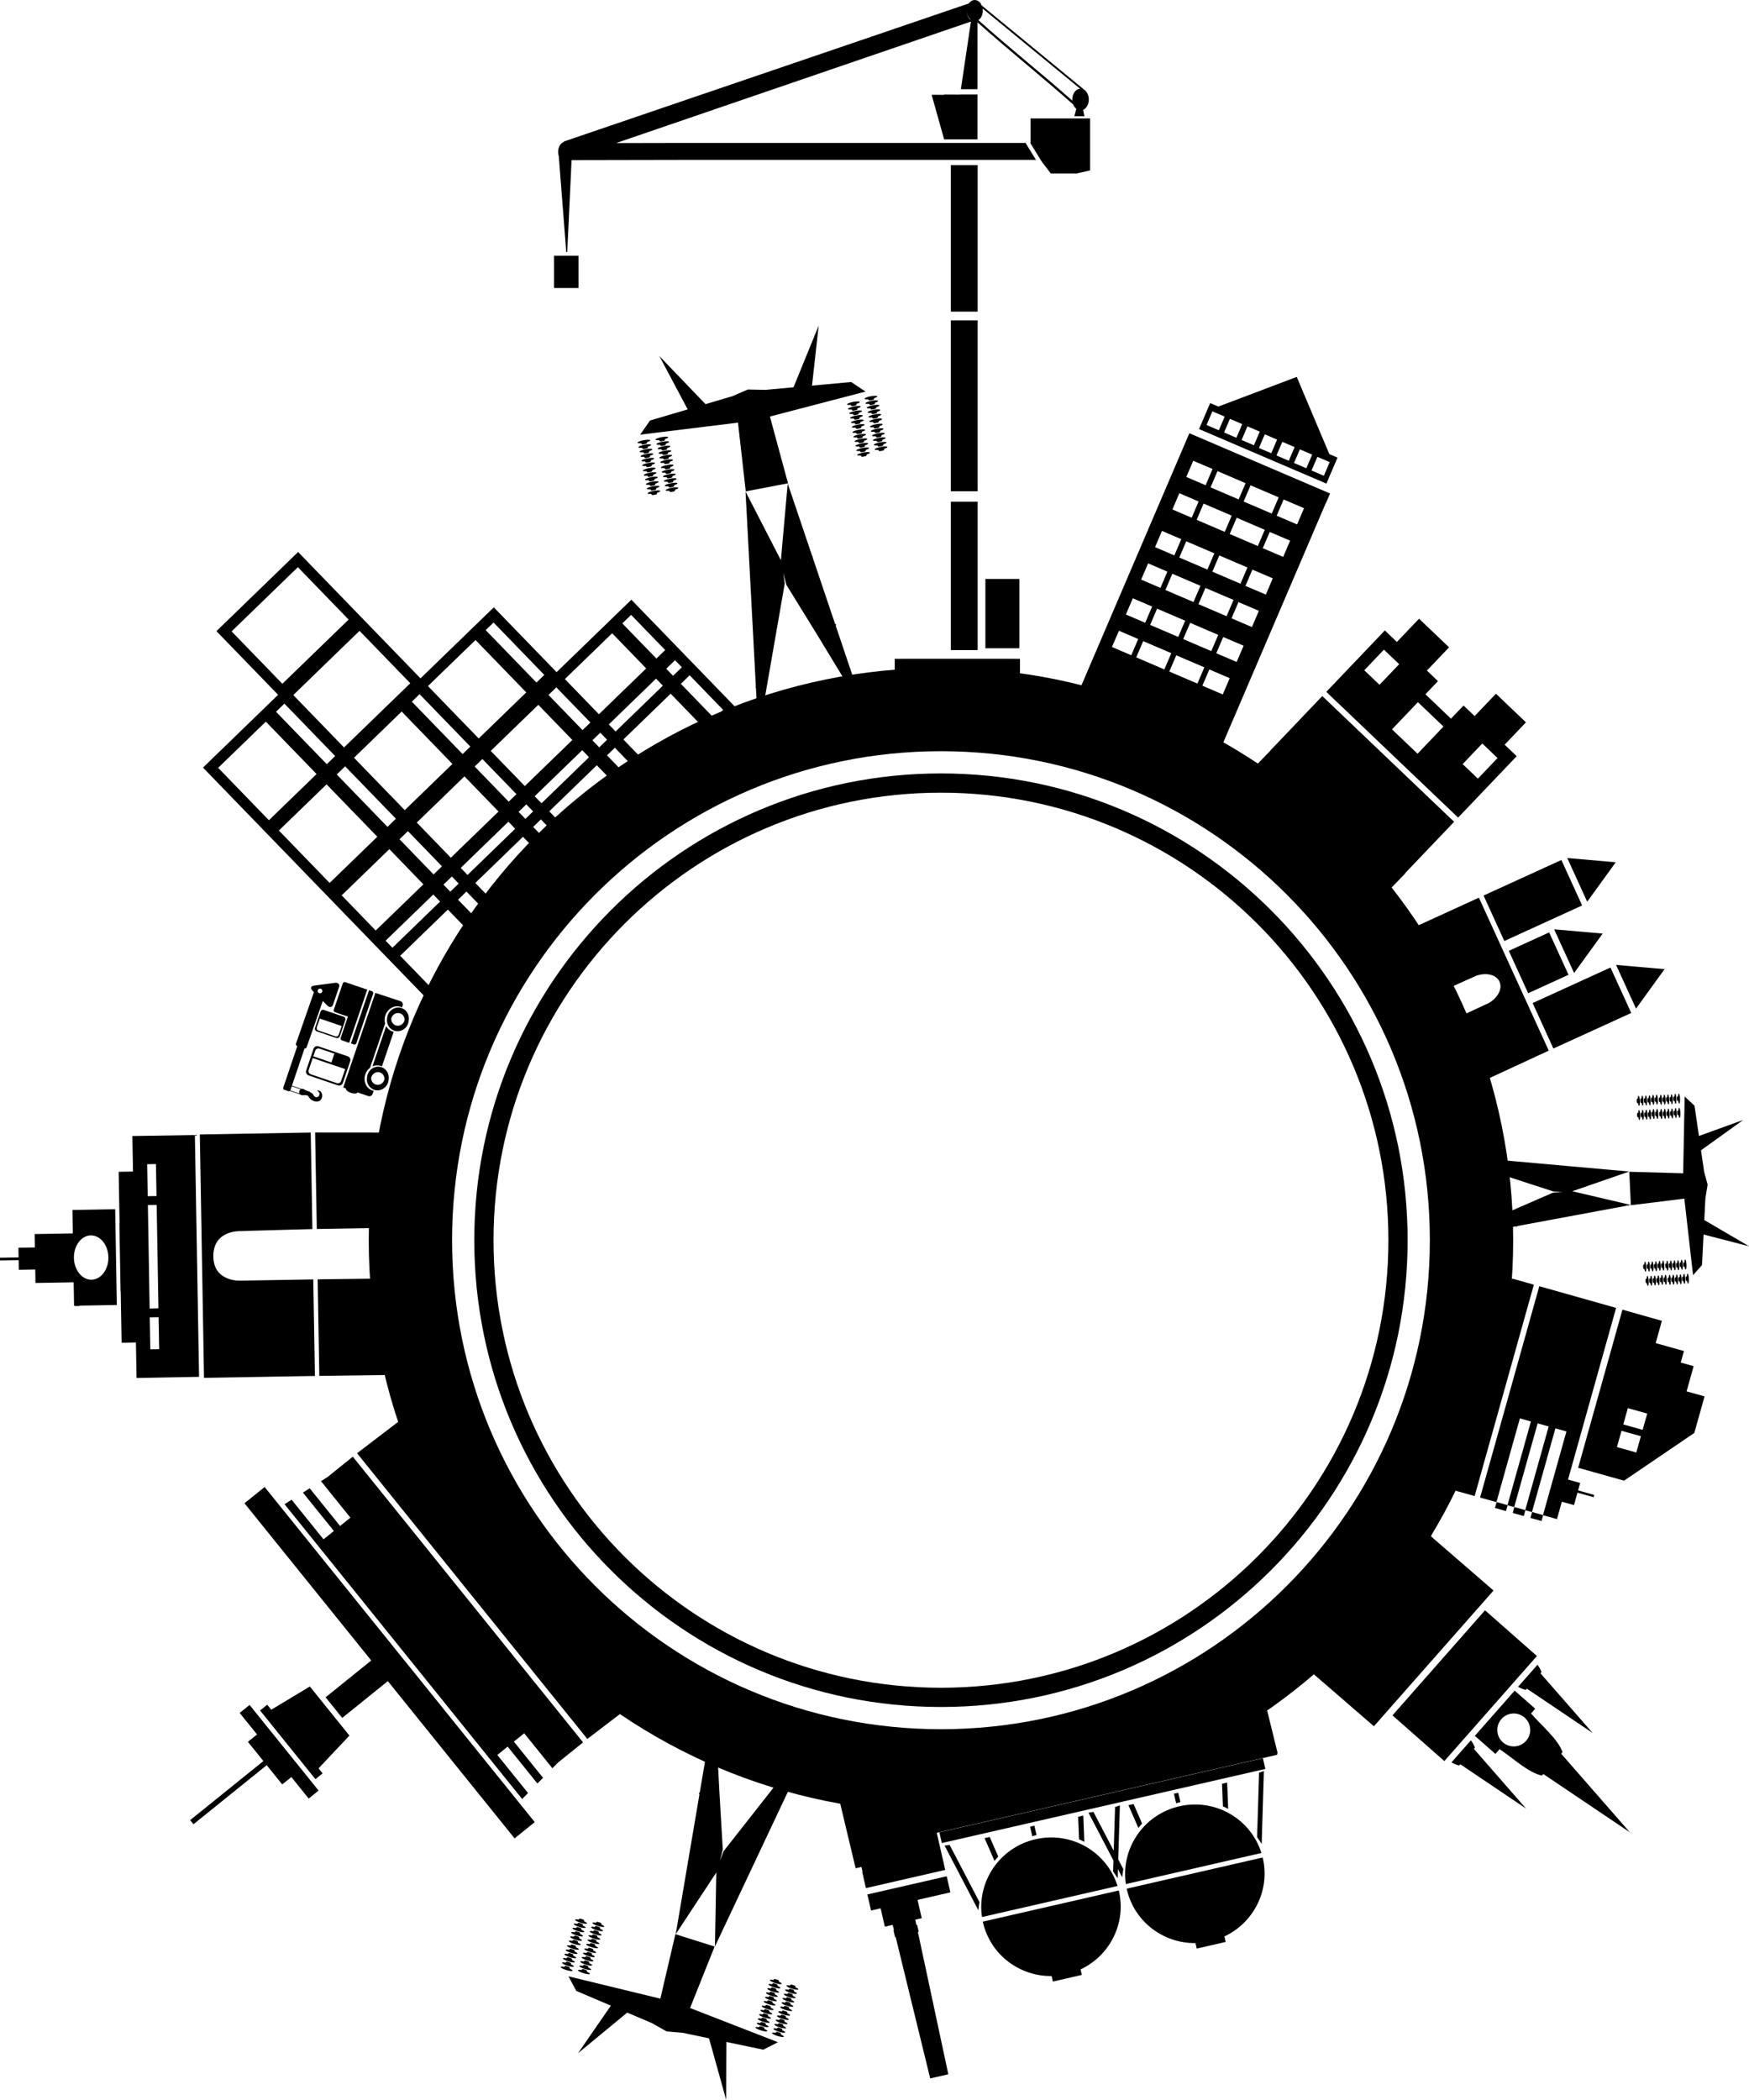 <?xml version="1.0" encoding="UTF-8"?><svg xmlns="http://www.w3.org/2000/svg" xmlns:xlink="http://www.w3.org/1999/xlink" height="619.5" preserveAspectRatio="xMidYMid meet" version="1.0" viewBox="0.0 0.0 516.1 619.5" width="516.1" zoomAndPan="magnify"><defs><clipPath id="a"><path d="M 165 506 L 241 506 L 241 619.461 L 165 619.461 Z M 165 506"/></clipPath><clipPath id="b"><path d="M 428 322 L 516.141 322 L 516.141 380 L 428 380 Z M 428 322"/></clipPath></defs><g><g id="change1_2"><path d="M 413.723 258.551 L 429.086 242.445 L 390.184 205.344 L 374.824 221.449 L 413.723 258.551" fill="inherit"/></g><g id="change1_3"><path d="M 414.66 257.66 L 375.754 220.555 L 367.695 228.84 L 406.645 265.988 L 414.66 257.66" fill="inherit"/></g><g id="change1_4"><path d="M 430.266 241.203 L 447.547 223.086 L 443.992 219.695 L 450.281 213.102 L 441.426 204.656 L 435.137 211.254 L 431.867 208.137 L 428.164 212.02 L 420.621 204.82 L 424.32 200.938 L 421.059 197.824 L 421.16 197.715 L 427.594 190.969 L 418.738 182.527 L 412.199 189.379 L 408.648 185.988 L 391.367 204.105 Z M 437.398 219.34 L 441.898 223.629 L 436.102 229.707 L 431.602 225.418 Z M 418.398 207.148 L 425.945 214.348 L 418.297 222.363 L 410.754 215.168 Z M 408.371 191.656 L 412.871 195.945 L 407.07 202.023 L 402.574 197.734 L 408.371 191.656" fill="inherit"/></g><g id="change1_5"><path d="M 57.508 334.852 L 39.059 335.141 L 39.242 345.621 L 35.02 345.695 L 35.281 360.895 L 35.23 360.895 L 35.574 380.922 L 35.625 380.922 L 35.887 396.117 L 40.109 396.047 L 40.289 406.527 L 58.738 406.184 Z M 43.586 352.891 L 43.422 343.457 L 46.02 343.41 L 46.184 352.848 Z M 44.156 386.016 L 43.633 355.508 L 46.23 355.461 L 46.754 385.973 Z M 44.363 398.066 L 44.199 388.633 L 46.801 388.59 L 46.961 398.023 Z M 34.473 384.992 L 33.988 356.738 L 21.367 356.957 L 21.488 363.871 L 10.219 364.066 L 10.289 368.016 L 5.434 368.098 L 5.48 370.949 L 0 371.043 L 0.012 371.863 L 5.496 371.766 L 5.547 374.617 L 10.402 374.535 L 10.469 378.488 L 21.734 378.297 L 21.855 385.207 L 22.02 385.203 L 22.02 385.305 L 23.469 385.285 L 23.469 385.18 Z M 21.812 371.082 C 21.75 367.469 23.977 364.508 26.785 364.461 C 29.598 364.41 31.922 367.293 31.984 370.906 C 32.047 374.512 29.82 377.48 27.012 377.527 C 24.203 377.574 21.875 374.688 21.812 371.082 Z M 111.934 362.25 L 113.727 334.113 L 92.988 334.094 L 93.48 362.566 Z M 115.238 405.625 L 114.75 377.148 L 93.734 377.422 L 94.223 405.898 Z M 60.199 406.484 L 68.27 406.348 L 68.27 406.352 L 73.426 406.262 L 73.426 406.258 L 92.926 405.922 L 92.438 377.441 L 71.125 377.809 C 71.125 377.809 63.066 378.359 62.953 370.73 C 62.836 362.656 71.176 363.195 71.176 363.195 C 71.547 363.141 92.18 362.594 92.18 362.594 L 91.691 334.113 L 58.965 334.68 L 60.199 406.484" fill="inherit"/></g><g id="change1_6"><path d="M 93.648 321.766 C 93.695 321.836 93.777 321.922 93.922 322.012 C 94.254 322.223 94.332 322.605 94.215 323.035 C 94.102 323.465 93.727 323.816 93.102 323.637 C 92.48 323.453 92.582 322.879 92.168 322.602 C 91.758 322.324 91.281 322.051 91.281 322.051 L 89.93 321.512 C 89.828 321.406 89.699 321.324 89.547 321.27 C 89.359 321.207 89.164 321.203 88.988 321.246 L 86.152 320.285 L 89.859 309.32 C 90.125 309.359 90.383 309.23 90.469 308.984 L 91.012 307.438 L 91.41 306.293 L 91.773 305.258 L 92.172 304.113 L 92.531 303.078 L 92.934 301.934 L 93.293 300.898 L 93.688 299.777 L 95.246 295.305 L 96.578 296.637 C 97.238 297.305 98 297.203 98.27 296.414 L 100.055 291.16 C 100.324 290.371 99.777 289.824 98.852 289.949 L 92.648 290.773 C 91.715 290.898 91.496 291.543 92.16 292.207 L 92.645 292.691 L 89.809 300.801 L 89.41 301.945 L 89.051 302.98 L 88.648 304.125 L 88.289 305.16 L 87.891 306.305 L 87.527 307.34 L 87.332 307.891 C 87.27 308.07 87.316 308.258 87.43 308.402 C 87.496 308.488 87.594 308.559 87.707 308.598 L 87.73 308.605 L 83.613 320.785 C 83.508 321.094 83.594 321.398 83.801 321.469 L 85.176 321.934 C 85.289 321.973 85.414 321.934 85.52 321.84 L 88.648 322.902 L 88.648 322.895 C 88.75 322.98 88.855 323.043 88.934 323.074 C 89.145 323.145 89.355 323.141 89.551 323.078 C 89.914 323.059 90.816 323.047 90.996 323.414 C 91.227 323.879 91.566 324.297 92.246 324.668 C 92.922 325.035 93.465 325.027 93.953 324.918 C 94.438 324.805 94.902 324.328 95.027 323.684 C 95.195 322.789 94.879 322.266 94.613 321.996 C 94.41 321.793 93.914 321.68 93.691 321.637 Z M 93.762 292.117 C 93.887 291.754 94.289 291.559 94.656 291.684 C 95.02 291.809 95.219 292.207 95.094 292.57 C 94.973 292.938 94.57 293.133 94.207 293.008 C 93.84 292.883 93.637 292.484 93.762 292.117 Z M 88.406 322.625 L 85.652 321.688 C 85.688 321.633 85.719 321.57 85.738 321.508 L 86.094 320.461 L 88.73 321.359 C 88.543 321.469 88.395 321.641 88.316 321.859 C 88.211 322.164 88.281 322.422 88.406 322.625 Z M 92.969 303.203 C 92.82 303.641 93.031 304.109 93.441 304.25 L 99.27 306.23 C 99.68 306.367 100.129 306.129 100.281 305.688 L 101.883 300.973 C 102.031 300.535 101.82 300.062 101.41 299.93 L 95.582 297.945 C 95.172 297.805 94.719 298.051 94.57 298.488 Z M 100.824 302.688 L 99.949 305.27 C 99.816 305.656 99.414 305.871 99.055 305.754 L 93.902 304 C 93.539 303.879 93.355 303.465 93.484 303.074 L 94.363 300.492 Z M 101.281 320.824 L 102.07 321.094 C 101.965 321.512 102.617 322.09 103.551 322.406 C 104.477 322.723 105.344 322.66 105.52 322.277 L 108.68 323.355 C 109.203 323.535 109.77 323.246 109.953 322.711 L 110.262 321.805 C 110.129 321.777 109.996 321.742 109.867 321.699 C 108.047 321.082 107.117 318.953 107.797 316.953 C 108.074 316.137 108.582 315.469 109.199 315.004 L 113.641 301.941 C 113.43 301.195 113.438 300.359 113.715 299.539 C 114.395 297.539 116.426 296.418 118.246 297.035 C 118.379 297.082 118.504 297.137 118.621 297.195 L 118.805 296.656 C 118.988 296.121 118.715 295.547 118.191 295.367 L 110.766 292.914 Z M 90.34 315.812 C 90.137 316.41 90.461 317.059 91.07 317.266 L 99.699 320.195 C 100.305 320.402 100.961 320.086 101.164 319.488 L 103.344 313.07 C 103.547 312.48 103.219 311.824 102.613 311.621 L 93.98 308.688 C 93.379 308.48 92.723 308.801 92.52 309.395 Z M 101.855 315.391 L 100.66 318.902 C 100.48 319.434 99.902 319.711 99.367 319.531 L 91.738 316.938 C 91.203 316.754 90.914 316.184 91.094 315.656 L 92.285 312.141 Z M 94.312 309.359 L 98.676 310.836 L 97.789 313.434 L 92.461 311.625 L 93.02 309.984 C 93.199 309.453 93.781 309.176 94.312 309.359 Z M 108.48 316.965 C 108.379 317.266 108.32 317.566 108.305 317.867 C 108.047 319.438 108.898 320.992 110.398 321.504 C 110.73 321.617 111.07 321.664 111.406 321.664 C 112.754 321.66 114.027 320.773 114.504 319.375 C 114.605 319.078 114.66 318.773 114.68 318.477 C 114.938 316.906 114.086 315.348 112.586 314.84 C 110.91 314.273 109.07 315.223 108.48 316.965 Z M 113.457 318.352 C 113.438 318.445 113.418 318.539 113.387 318.633 C 113.02 319.711 111.883 320.301 110.848 319.945 C 110.016 319.664 109.504 318.859 109.523 317.992 C 109.543 317.898 109.566 317.805 109.598 317.711 C 109.762 317.23 110.078 316.848 110.469 316.602 C 110.957 316.297 111.562 316.199 112.133 316.395 C 112.969 316.68 113.48 317.484 113.457 318.352 Z M 114.406 299.523 C 114.305 299.82 114.25 300.125 114.23 300.426 C 113.969 301.996 114.828 303.551 116.324 304.059 C 116.66 304.176 116.996 304.223 117.332 304.223 C 118.68 304.219 119.957 303.328 120.43 301.934 C 120.531 301.637 120.59 301.332 120.605 301.031 C 120.867 299.461 120.008 297.906 118.512 297.395 C 116.84 296.828 115 297.777 114.406 299.523 Z M 119.387 300.906 C 119.363 301.004 119.344 301.098 119.312 301.191 C 118.945 302.266 117.812 302.855 116.777 302.504 C 115.941 302.223 115.43 301.414 115.449 300.551 C 115.469 300.457 115.492 300.363 115.523 300.266 C 115.688 299.785 116.004 299.406 116.395 299.156 C 116.883 298.855 117.488 298.758 118.062 298.953 C 118.895 299.234 119.406 300.043 119.387 300.906 Z M 113.945 302.703 L 109.906 314.586 C 110.664 314.246 111.52 314.176 112.328 314.449 C 112.461 314.492 112.586 314.547 112.703 314.609 L 116.176 304.391 C 116.047 304.363 115.914 304.332 115.781 304.285 C 114.969 304.012 114.34 303.434 113.945 302.703 Z M 104.41 308.117 C 104.715 308.223 105.047 308.055 105.152 307.746 L 110.109 293.156 C 110.141 293.062 110.145 292.973 110.133 292.887 C 110.105 292.68 109.961 292.492 109.742 292.418 L 108.895 292.129 L 103.559 307.828 Z M 107.742 291.738 L 101.887 289.75 C 101.578 289.645 101.25 289.805 101.145 290.109 L 98.504 297.883 C 98.402 298.188 98.566 298.516 98.871 298.621 L 102.66 299.906 L 100.531 306.18 C 100.426 306.484 100.59 306.816 100.895 306.922 L 103.039 307.652 L 108.371 291.953 L 108.367 291.949 L 108.367 291.945 L 107.742 291.734 L 107.742 291.738" fill="inherit"/></g><g id="change1_7"><path d="M 370.949 541.977 C 371.422 542.629 371.871 543.309 372.297 544.012 L 372.953 522.5 L 371.535 522.953 L 370.949 541.977" fill="inherit"/></g><g id="change1_8"><path d="M 318.148 535.953 L 318.406 542.613 C 318.934 542.84 319.449 543.094 319.965 543.363 L 319.66 535.605 L 318.148 535.953" fill="inherit"/></g><g id="change1_9"><path d="M 337.016 537.973 L 334.5 532.207 L 332.984 532.555 L 335.91 539.27 C 336.266 538.82 336.633 538.391 337.016 537.973" fill="inherit"/></g><g id="change1_10"><path d="M 372.219 546.66 C 369.066 536.566 358.57 530.453 348.012 532.875 C 337.453 535.293 330.664 545.363 332.219 555.824 L 372.219 546.66" fill="inherit"/></g><g id="change1_11"><path d="M 305.871 541.383 L 305.234 538.602 L 303.957 538.891 L 304.602 541.707 C 304.93 541.609 305.262 541.512 305.602 541.434 C 305.691 541.414 305.781 541.402 305.871 541.383" fill="inherit"/></g><g id="change1_12"><path d="M 280.211 544.262 L 278.73 544.477 L 288.695 563.555 C 288.766 562.734 288.879 561.93 289.02 561.137 L 280.211 544.262" fill="inherit"/></g><g id="change1_13"><path d="M 294.562 547.695 L 292.047 541.934 L 290.531 542.281 L 293.461 548.992 C 293.812 548.543 294.184 548.121 294.562 547.695" fill="inherit"/></g><g id="change1_14"><path d="M 305.559 542.598 C 295 545.016 288.211 555.09 289.766 565.551 L 329.766 556.387 C 326.617 546.293 316.117 540.18 305.559 542.598" fill="inherit"/></g><g id="change1_15"><path d="M 277.918 543.723 L 373.383 521.852 L 372.66 518.695 L 277.191 540.562 L 277.918 543.723" fill="inherit"/></g><g id="change1_16"><path d="M 255.945 558.887 L 257.035 563.629 L 259.859 562.98 L 261.098 568.395 L 263.414 567.863 L 263.793 569.41 L 263.652 569.441 L 264.121 571.488 L 264.297 571.449 L 274.488 613.164 L 279.832 611.941 L 270.852 569.945 L 271.09 569.895 L 270.621 567.848 L 270.414 567.891 L 270.082 566.336 L 271.992 565.898 L 270.754 560.488 L 280.441 558.27 L 279.355 553.527 L 255.945 558.887" fill="inherit"/></g><g id="change1_17"><path d="M 254.523 552.195 L 254.418 552.215 L 255.52 557.012 L 278.926 551.648 L 276.414 540.691 L 376.906 517.672 L 376.82 517.297 L 377.023 517.25 L 373.355 502.352 L 268.977 526.266 L 247.723 531.207 L 252.48 551.168 L 254.199 550.773 L 254.523 552.195" fill="inherit"/></g><g id="change1_18"><path d="M 332.465 557.18 C 332.48 557.25 332.492 557.316 332.508 557.387 C 334.695 566.934 343.285 573.355 352.758 573.23 L 353.129 574.855 L 361.676 572.898 L 361.305 571.273 C 369.891 567.258 374.824 557.738 372.641 548.191 C 372.621 548.121 372.602 548.059 372.586 547.988 L 332.465 557.18" fill="inherit"/></g><g id="change1_19"><path d="M 360.598 526.227 L 360.859 532.887 C 361.383 533.117 361.906 533.367 362.414 533.637 L 362.113 525.883 L 360.598 526.227" fill="inherit"/></g><g id="change1_20"><path d="M 290.012 566.906 C 290.027 566.973 290.039 567.043 290.055 567.113 C 292.242 576.656 300.836 583.078 310.309 582.957 L 310.68 584.582 L 319.227 582.621 L 318.852 581 C 327.438 576.984 332.375 567.465 330.188 557.918 C 330.176 557.848 330.152 557.781 330.133 557.715 L 290.012 566.906" fill="inherit"/></g><g id="change1_21"><path d="M 348.324 531.656 L 347.688 528.875 L 346.41 529.168 L 347.055 531.984 C 347.383 531.883 347.715 531.789 348.055 531.711 C 348.145 531.691 348.234 531.676 348.324 531.656" fill="inherit"/></g><g id="change1_22"><path d="M 329.039 533.078 L 328.641 546 L 322.66 534.539 L 321.188 534.75 L 328.555 548.867 L 328.453 552.105 C 328.926 552.758 329.375 553.434 329.797 554.137 L 329.883 551.41 L 331.145 553.832 C 331.223 553.012 331.332 552.203 331.469 551.414 L 329.969 548.543 L 330.461 532.625 L 329.039 533.078" fill="inherit"/></g><g id="change1_23"><path d="M 72.141 443.48 L 109.543 489.871 L 96.074 500.727 L 100.977 506.809 L 114.441 495.949 L 151.844 542.344 L 157.793 537.547 L 78.09 438.684 L 72.141 443.48" fill="inherit"/></g><g id="change1_24"><path d="M 93.996 521.691 L 103.109 512.023 L 91.43 497.535 L 80.047 504.391 L 78.855 502.91 L 76.742 504.613 L 93.074 524.875 L 95.188 523.172 L 93.996 521.691" fill="inherit"/></g><g id="change1_25"><path d="M 70.727 505.34 L 75.844 511.688 L 73.148 513.863 L 77.723 519.535 L 56.109 536.961 L 57.09 538.176 L 78.703 520.75 L 83.277 526.426 L 85.973 524.25 L 91.09 530.598 L 94.012 528.242 L 73.648 502.984 L 70.727 505.34" fill="inherit"/></g><g id="change1_26"><path d="M 95.469 454.121 L 86.051 442.438 L 83.961 443.758 L 154.078 530.73 L 155.812 528.969 L 146.75 517.73 L 149.801 515.273 L 158.578 526.16 L 160.238 524.473 L 151.633 513.797 L 154.684 511.34 L 163.004 521.66 L 164.637 520 L 172.051 514.023 L 104.102 429.738 L 96.688 435.715 L 94.719 436.961 L 103.398 447.727 L 100.348 450.188 L 91.387 439.066 L 89.387 440.332 L 98.52 451.66 L 95.469 454.121" fill="inherit"/></g><g id="change1_27"><path d="M 186.473 502.969 L 118.523 418.68 L 105.359 428.727 L 173.309 513.012 L 186.473 502.969" fill="inherit"/></g><g id="change1_28"><path d="M 274.906 27.961 L 278.598 41.117 L 288.449 41.117 L 288.449 27.863 L 278.574 27.863 L 278.574 27.961 L 283.297 27.961 L 283.285 28.008 Z M 280.578 144.934 L 288.488 144.934 L 288.488 94.504 L 280.578 94.504 Z M 288.488 48.707 L 280.578 48.707 L 280.578 91.934 L 288.488 91.934 Z M 280.578 191.789 L 288.488 191.789 L 288.488 148.023 L 280.578 148.023 Z M 163.477 84.969 L 170.699 84.969 L 170.699 75.441 L 163.477 75.441 Z M 304.09 34.941 L 304.09 42.164 L 304.008 42.164 L 307.379 47.641 L 310.051 51.168 L 317.738 51.168 L 321.676 50.277 L 321.676 34.941 Z M 202.895 42.164 L 197.914 42.172 L 189.09 42.191 L 181.812 42.203 L 286.508 6.359 L 284.977 16.629 L 283.539 26.32 L 288.449 26.32 L 288.449 6.59 C 297.254 14.5 307.773 22.891 316.688 30.832 C 316.895 31.363 317.211 31.805 317.594 32.109 L 317.027 34.297 L 320.004 34.297 L 319.602 32.414 C 320.578 31.996 321.285 30.785 321.285 29.355 C 321.285 28.188 320.812 27.168 320.109 26.605 C 320.102 26.598 320.094 26.594 320.09 26.586 C 309.965 18.266 299.84 9.945 289.715 1.629 C 289.711 1.625 289.711 1.625 289.703 1.625 C 289.297 0.66 288.52 0.004 287.621 0.004 C 286.926 0.004 286.305 0.398 285.871 1.023 L 166.43 41.734 L 166.445 41.816 C 165.434 42.18 164.688 43.395 164.688 44.848 C 164.688 45.297 164.762 45.723 164.891 46.109 L 167.09 74.332 L 167.383 74.336 L 168.664 47.234 L 177.707 47.215 L 201.699 47.168 L 201.703 47.168 L 202.895 47.164 L 278.77 47.164 L 278.77 47.16 L 291.66 47.16 L 291.66 47.164 L 305.695 47.164 L 302.617 42.164 Z M 290.004 3.148 C 290.004 2.938 289.988 2.73 289.961 2.531 C 299.539 10.402 309.121 18.277 318.703 26.152 C 317.426 26.25 316.414 27.645 316.414 29.355 C 316.414 29.469 316.414 29.582 316.426 29.695 C 307.465 21.746 297.566 13.906 288.707 5.945 C 289.477 5.426 290.004 4.371 290.004 3.148 Z M 286.41 5.707 L 286.285 5.75 C 285.652 5.188 285.238 4.23 285.238 3.148 C 285.266 4.922 286.41 5.707 286.41 5.707 Z M 299.336 194.336 L 265.977 194.336 L 265.977 194.355 L 264.02 194.355 L 264.02 198.582 L 265.977 198.582 L 265.977 202.828 L 268.098 202.828 C 268.379 205.016 269.832 206.684 271.586 206.684 C 273.34 206.684 274.793 205.016 275.074 202.828 L 289.941 202.828 C 290.227 205.016 291.676 206.684 293.434 206.684 C 295.188 206.684 296.641 205.016 296.922 202.828 L 299.336 202.828 L 299.336 198.582 L 300.977 198.582 L 300.977 194.355 L 299.336 194.355 Z M 300.812 170.793 L 290.773 170.793 L 290.773 191.25 L 300.812 191.25 L 300.812 170.793" fill="inherit"/></g><g id="change1_29"><path d="M 164.238 198.297 L 145.715 179.172 L 124.082 200.129 L 87.965 162.848 L 63.867 186.195 L 82.062 204.977 L 59.898 226.449 L 132.992 301.898 L 222.953 214.75 L 186.305 176.922 Z M 213.391 209.426 L 210.793 211.941 L 200.906 201.734 L 203.504 199.219 Z M 207.785 214.855 L 193.84 228.367 L 183.949 218.16 L 197.898 204.648 Z M 135.164 265.426 L 137.641 263.023 L 147.527 273.23 L 145.051 275.633 Z M 142.043 278.543 L 127.977 292.172 L 118.09 281.965 L 132.156 268.336 Z M 99.367 228.477 L 101.844 226.078 L 116.82 241.535 L 114.344 243.934 Z M 111.34 246.848 L 97.27 260.477 L 82.293 245.016 L 96.363 231.391 Z M 104.461 223.547 L 118.527 209.914 L 133.504 225.375 L 119.434 239.004 Z M 174.219 213.148 L 171.898 215.395 L 161.848 205.02 L 164.164 202.773 Z M 135.949 256.047 L 150.016 242.418 L 152.027 244.496 L 137.961 258.125 Z M 152.395 234.289 L 150.109 236.504 L 140.059 226.129 L 142.34 223.914 Z M 147.105 239.414 L 133.035 253.043 L 122.984 242.668 L 137.051 229.039 Z M 153.02 239.508 L 155.305 237.297 L 157.316 239.375 L 155.035 241.586 Z M 157.773 234.906 L 171.805 221.312 L 173.816 223.391 L 159.785 236.984 Z M 179.141 218.23 L 176.824 220.477 L 174.809 218.398 L 177.129 216.152 Z M 168.891 218.305 L 154.859 231.898 L 144.809 221.527 L 158.84 207.93 Z M 138.789 220.25 L 136.508 222.461 L 121.531 207.004 L 123.816 204.793 Z M 120.371 245.199 L 130.422 255.574 L 127.945 257.977 L 117.895 247.598 Z M 124.938 260.887 L 110.867 274.516 L 100.82 264.141 L 114.891 250.512 Z M 113.781 277.52 L 127.852 263.891 L 129.863 265.973 L 115.797 279.598 Z M 130.855 260.98 L 133.336 258.582 L 135.348 260.66 L 132.871 263.059 Z M 140.254 260.492 L 154.32 246.863 L 164.211 257.07 L 150.141 270.699 Z M 157.324 243.953 L 159.609 241.738 L 169.496 251.945 L 167.215 254.16 Z M 162.078 239.352 L 176.109 225.758 L 185.996 235.961 L 171.965 249.559 Z M 179.117 222.844 L 181.434 220.598 L 191.32 230.805 L 189.004 233.051 Z M 181.656 215.793 L 179.645 213.715 L 193.594 200.203 L 195.605 202.281 Z M 196.598 197.289 L 199.195 194.777 L 201.207 196.855 L 198.609 199.367 Z M 196.285 191.77 L 193.688 194.285 L 183.637 183.91 L 186.23 181.395 Z M 180.633 186.82 L 190.68 197.195 L 176.73 210.711 L 166.684 200.336 Z M 160.613 199.109 L 158.297 201.355 L 143.32 185.895 L 145.641 183.648 Z M 140.316 188.809 L 155.289 204.266 L 141.258 217.859 L 126.281 202.402 Z M 101.516 220.508 L 86.543 205.047 L 106.09 186.109 L 121.066 201.566 Z M 68.344 186.266 L 87.895 167.324 L 102.871 182.785 L 83.32 201.723 Z M 98.902 223.039 L 96.426 225.438 L 81.449 209.98 L 83.926 207.582 Z M 64.375 226.52 L 78.441 212.891 L 93.418 228.352 L 79.352 241.98 Z M 130.887 295.176 L 144.953 281.551 L 147.129 283.797 L 133.062 297.426 Z M 150.137 280.883 L 147.961 278.637 L 150.438 276.238 L 152.613 278.484 Z M 153.051 273.703 L 167.121 260.074 L 169.297 262.32 L 155.227 275.949 Z M 172.301 259.41 L 170.125 257.164 L 172.41 254.949 L 174.586 257.199 Z M 174.879 252.562 L 188.91 238.969 L 191.086 241.215 L 177.055 254.809 Z M 194.09 238.301 L 191.914 236.055 L 194.234 233.809 L 196.41 236.055 Z M 196.75 231.371 L 210.699 217.859 L 212.875 220.105 L 198.926 233.617 Z M 215.879 217.195 L 213.703 214.945 L 216.301 212.434 L 218.477 214.68 L 215.879 217.195" fill="inherit"/></g><g clip-path="url(#a)" id="change1_51"><path d="M 209.715 509.781 L 208.664 515.965 L 208.574 516.09 L 208.625 516.203 L 206.484 528.801 L 206.184 529.09 L 206.391 529.375 L 203.051 549.062 L 202.949 549.035 L 203.012 549.289 L 199.395 570.605 L 211.363 552.422 L 210.965 574.242 L 234.48 524.379 L 234.637 524.285 L 234.633 524.051 L 237.277 518.449 L 237.133 518.383 L 240.113 519.32 L 240.773 517.215 L 234.605 515.277 L 233.945 517.383 L 235.676 517.926 L 213.531 546.109 L 212.453 548.941 L 213.191 546 L 213.176 545.723 L 213.293 545.766 L 212.305 529.031 L 211.324 510.27 L 213.195 510.855 L 213.855 508.754 L 207.688 506.812 L 207.027 508.918 L 209.871 509.812 Z M 210.879 574.25 L 199.293 570.605 L 194.859 589.629 L 194.793 589.609 L 167.746 583.047 L 170.047 587.336 L 180.727 591.887 L 180.258 591.688 L 170.566 605.723 L 174.156 602.758 L 174.156 602.762 L 174.156 602.758 L 185.086 593.742 L 192.363 596.84 L 196.719 599.297 L 201.48 599.703 L 209.223 601.328 L 210.766 606.859 L 210.742 606.887 L 210.785 606.934 L 214.277 619.461 L 214.355 602.41 L 213.863 602.301 L 225.223 604.684 L 229.562 602.48 L 203.629 592.383 Z M 230.438 600.215 C 230.441 600.211 230.445 600.203 230.445 600.195 C 230.516 599.984 230.402 599.762 230.199 599.695 L 229.352 599.434 C 229.152 599.367 228.93 599.484 228.867 599.695 C 228.863 599.703 228.859 599.711 228.859 599.723 C 228.273 599.602 227.848 599.598 227.805 599.738 C 227.742 599.934 228.473 600.34 229.438 600.645 C 230.402 600.945 231.234 601.035 231.297 600.836 C 231.34 600.695 230.988 600.453 230.438 600.215 Z M 230.832 598.969 C 230.836 598.957 230.84 598.953 230.84 598.945 C 230.906 598.734 230.797 598.512 230.594 598.445 L 229.746 598.18 C 229.543 598.117 229.324 598.234 229.258 598.445 C 229.258 598.453 229.254 598.461 229.254 598.473 C 228.664 598.352 228.242 598.348 228.195 598.488 C 228.137 598.684 228.867 599.09 229.828 599.391 C 230.797 599.695 231.629 599.781 231.688 599.586 C 231.73 599.445 231.383 599.203 230.832 598.969 Z M 230.113 598.109 C 231.078 598.414 231.91 598.5 231.973 598.301 C 232.016 598.16 231.664 597.922 231.117 597.684 C 231.117 597.676 231.121 597.668 231.125 597.66 C 231.191 597.449 231.078 597.227 230.879 597.164 L 230.031 596.895 C 229.828 596.832 229.609 596.953 229.539 597.164 C 229.539 597.172 229.539 597.176 229.539 597.188 C 228.953 597.066 228.523 597.062 228.48 597.203 C 228.418 597.402 229.152 597.805 230.113 598.109 Z M 230.508 596.859 C 231.473 597.164 232.305 597.25 232.367 597.051 C 232.41 596.91 232.055 596.668 231.508 596.434 C 231.512 596.426 231.516 596.418 231.52 596.41 C 231.586 596.199 231.473 595.977 231.27 595.91 L 230.426 595.648 C 230.219 595.582 230 595.699 229.934 595.91 C 229.934 595.922 229.934 595.93 229.93 595.938 C 229.344 595.816 228.914 595.816 228.875 595.953 C 228.812 596.152 229.543 596.555 230.508 596.859 Z M 230.898 595.609 C 231.867 595.91 232.695 596 232.758 595.801 C 232.801 595.664 232.449 595.422 231.902 595.184 C 231.902 595.176 231.91 595.168 231.91 595.16 C 231.977 594.949 231.867 594.727 231.664 594.66 L 230.816 594.398 C 230.613 594.332 230.395 594.453 230.328 594.66 C 230.324 594.672 230.324 594.68 230.324 594.684 C 229.738 594.566 229.312 594.562 229.266 594.703 C 229.203 594.902 229.934 595.305 230.898 595.609 Z M 231.293 594.359 C 232.258 594.66 233.09 594.75 233.152 594.551 C 233.195 594.41 232.844 594.168 232.297 593.934 C 232.297 593.926 232.301 593.918 232.305 593.91 C 232.371 593.699 232.258 593.477 232.055 593.414 L 231.211 593.148 C 231.008 593.082 230.785 593.199 230.723 593.41 C 230.719 593.422 230.719 593.43 230.715 593.438 C 230.129 593.316 229.703 593.312 229.66 593.453 C 229.598 593.652 230.328 594.055 231.293 594.359 Z M 232.848 592.559 C 232.852 592.551 232.855 592.543 232.855 592.535 C 232.922 592.324 232.812 592.102 232.609 592.035 L 231.762 591.773 C 231.559 591.703 231.34 591.824 231.273 592.039 C 231.27 592.047 231.27 592.051 231.27 592.062 C 230.684 591.941 230.258 591.938 230.215 592.074 C 230.148 592.277 230.883 592.68 231.848 592.984 C 232.812 593.285 233.641 593.375 233.703 593.176 C 233.746 593.035 233.395 592.793 232.848 592.559 Z M 233.25 591.285 C 233.316 591.074 233.203 590.852 233.004 590.785 L 232.152 590.52 C 231.953 590.457 231.73 590.574 231.668 590.785 C 231.664 590.797 231.664 590.805 231.66 590.809 C 231.074 590.691 230.648 590.688 230.605 590.828 C 230.543 591.023 231.273 591.43 232.238 591.734 C 233.203 592.035 234.035 592.121 234.098 591.926 C 234.141 591.785 233.789 591.543 233.238 591.305 C 233.242 591.297 233.246 591.293 233.25 591.285 Z M 232.523 590.449 C 233.488 590.754 234.316 590.84 234.383 590.641 C 234.422 590.504 234.074 590.258 233.523 590.023 C 233.527 590.012 233.531 590.008 233.535 590 C 233.602 589.789 233.488 589.566 233.285 589.504 L 232.438 589.238 C 232.234 589.172 232.016 589.293 231.949 589.504 C 231.949 589.508 231.945 589.52 231.945 589.527 C 231.359 589.406 230.934 589.402 230.891 589.547 C 230.828 589.742 231.559 590.148 232.523 590.449 Z M 232.914 589.195 C 233.879 589.504 234.715 589.59 234.773 589.391 C 234.816 589.25 234.465 589.012 233.914 588.773 C 233.922 588.766 233.922 588.758 233.926 588.75 C 233.992 588.539 233.883 588.316 233.68 588.254 L 232.828 587.988 C 232.629 587.922 232.41 588.043 232.344 588.254 C 232.34 588.262 232.34 588.27 232.34 588.277 C 231.754 588.156 231.324 588.156 231.281 588.293 C 231.219 588.492 231.949 588.895 232.914 589.195 Z M 233.309 587.949 C 234.273 588.254 235.105 588.34 235.164 588.141 C 235.211 588.004 234.859 587.758 234.309 587.523 C 234.312 587.512 234.316 587.508 234.32 587.5 C 234.387 587.289 234.273 587.066 234.07 587.004 L 233.227 586.738 C 233.02 586.672 232.801 586.793 232.734 587 C 232.734 587.008 232.734 587.016 232.73 587.027 C 232.145 586.906 231.719 586.906 231.676 587.043 C 231.613 587.242 232.344 587.645 233.309 587.949 Z M 233.699 586.699 C 234.664 587 235.496 587.09 235.559 586.891 C 235.605 586.754 235.25 586.508 234.703 586.273 C 234.707 586.266 234.711 586.258 234.715 586.25 C 234.777 586.039 234.664 585.816 234.465 585.754 L 233.617 585.488 C 233.414 585.422 233.195 585.543 233.129 585.754 C 233.129 585.762 233.129 585.77 233.125 585.777 C 232.539 585.656 232.109 585.652 232.066 585.793 C 232.008 585.992 232.738 586.398 233.699 586.699 Z M 224.559 599 C 225.52 599.301 226.355 599.387 226.418 599.191 C 226.461 599.051 226.109 598.809 225.559 598.574 C 225.562 598.566 225.566 598.559 225.57 598.551 C 225.633 598.34 225.523 598.117 225.32 598.055 L 224.477 597.789 C 224.273 597.723 224.051 597.84 223.984 598.055 C 223.98 598.062 223.984 598.07 223.98 598.074 C 223.395 597.957 222.969 597.953 222.926 598.094 C 222.863 598.289 223.594 598.695 224.559 599 Z M 223.316 596.844 C 223.254 597.043 223.984 597.445 224.953 597.746 C 225.914 598.051 226.746 598.137 226.809 597.941 C 226.852 597.801 226.5 597.562 225.953 597.324 C 225.957 597.316 225.961 597.309 225.961 597.301 C 226.027 597.09 225.914 596.867 225.715 596.805 L 224.867 596.535 C 224.664 596.473 224.445 596.59 224.379 596.805 C 224.375 596.812 224.379 596.816 224.371 596.824 C 223.789 596.707 223.359 596.703 223.316 596.844 Z M 225.234 596.465 C 226.199 596.766 227.031 596.855 227.094 596.66 C 227.137 596.516 226.785 596.277 226.234 596.039 C 226.238 596.031 226.242 596.023 226.246 596.016 C 226.312 595.805 226.199 595.582 225.996 595.52 L 225.148 595.25 C 224.949 595.191 224.73 595.309 224.664 595.52 C 224.66 595.527 224.66 595.535 224.656 595.543 C 224.07 595.422 223.645 595.422 223.602 595.559 C 223.539 595.758 224.27 596.164 225.234 596.465 Z M 225.629 595.215 C 226.594 595.52 227.426 595.605 227.488 595.406 C 227.531 595.266 227.176 595.023 226.629 594.789 C 226.633 594.781 226.637 594.773 226.637 594.766 C 226.703 594.555 226.594 594.332 226.391 594.266 L 225.543 594.004 C 225.34 593.938 225.121 594.059 225.055 594.266 C 225.055 594.277 225.055 594.285 225.051 594.293 C 224.465 594.172 224.039 594.172 223.992 594.309 C 223.934 594.508 224.664 594.914 225.629 595.215 Z M 226.02 593.965 C 226.984 594.266 227.816 594.352 227.879 594.16 C 227.922 594.02 227.57 593.777 227.023 593.539 C 227.027 593.531 227.027 593.523 227.031 593.516 C 227.098 593.305 226.984 593.082 226.785 593.02 L 225.938 592.754 C 225.734 592.688 225.516 592.809 225.449 593.02 C 225.445 593.027 225.445 593.035 225.445 593.043 C 224.859 592.922 224.43 592.922 224.387 593.059 C 224.324 593.258 225.059 593.66 226.02 593.965 Z M 226.414 592.715 C 227.379 593.02 228.211 593.105 228.273 592.906 C 228.316 592.77 227.965 592.527 227.414 592.289 C 227.418 592.281 227.422 592.273 227.426 592.266 C 227.492 592.055 227.379 591.832 227.176 591.766 L 226.328 591.5 C 226.129 591.441 225.906 591.559 225.84 591.77 C 225.84 591.777 225.84 591.785 225.84 591.793 C 225.25 591.676 224.824 591.672 224.777 591.809 C 224.719 592.008 225.449 592.414 226.414 592.715 Z M 225.332 590.434 C 225.27 590.629 226.004 591.035 226.965 591.34 C 227.93 591.641 228.762 591.73 228.824 591.531 C 228.867 591.391 228.516 591.148 227.969 590.914 C 227.969 590.906 227.977 590.898 227.977 590.891 C 228.043 590.68 227.934 590.457 227.73 590.391 L 226.883 590.125 C 226.68 590.062 226.461 590.184 226.395 590.391 C 226.395 590.398 226.391 590.41 226.391 590.418 C 225.805 590.297 225.379 590.297 225.332 590.434 Z M 228.371 589.641 C 228.438 589.43 228.324 589.203 228.121 589.141 L 227.273 588.875 C 227.07 588.812 226.855 588.93 226.785 589.141 C 226.785 589.152 226.785 589.16 226.781 589.168 C 226.195 589.047 225.77 589.043 225.727 589.184 C 225.664 589.379 226.395 589.785 227.359 590.09 C 228.324 590.391 229.156 590.48 229.219 590.281 C 229.262 590.141 228.91 589.898 228.359 589.664 C 228.363 589.656 228.367 589.648 228.371 589.641 Z M 227.645 588.805 C 228.605 589.109 229.441 589.195 229.5 588.996 C 229.547 588.859 229.191 588.617 228.645 588.379 C 228.648 588.371 228.648 588.363 228.652 588.355 C 228.719 588.145 228.609 587.922 228.406 587.859 L 227.559 587.594 C 227.355 587.527 227.137 587.648 227.07 587.859 C 227.066 587.867 227.07 587.875 227.066 587.883 C 226.48 587.762 226.055 587.758 226.012 587.898 C 225.949 588.098 226.68 588.5 227.645 588.805 Z M 228.035 587.555 C 229 587.859 229.832 587.945 229.895 587.746 C 229.938 587.609 229.586 587.367 229.039 587.129 C 229.039 587.121 229.047 587.113 229.047 587.105 C 229.113 586.895 229.004 586.672 228.797 586.609 L 227.953 586.344 C 227.75 586.277 227.531 586.398 227.465 586.609 C 227.461 586.617 227.461 586.625 227.461 586.633 C 226.871 586.516 226.445 586.508 226.402 586.648 C 226.34 586.848 227.07 587.25 228.035 587.555 Z M 228.43 586.305 C 229.395 586.609 230.227 586.695 230.285 586.496 C 230.328 586.359 229.98 586.117 229.43 585.879 C 229.434 585.871 229.438 585.863 229.441 585.855 C 229.508 585.645 229.395 585.422 229.191 585.359 L 228.348 585.094 C 228.145 585.027 227.922 585.148 227.855 585.359 C 227.855 585.367 227.855 585.375 227.852 585.383 C 227.266 585.262 226.84 585.258 226.797 585.398 C 226.734 585.598 227.465 586 228.43 586.305 Z M 228.82 585.055 C 229.785 585.359 230.617 585.445 230.68 585.246 C 230.723 585.109 230.371 584.867 229.824 584.629 C 229.828 584.621 229.832 584.613 229.832 584.605 C 229.898 584.395 229.789 584.172 229.586 584.109 L 228.738 583.844 C 228.535 583.781 228.316 583.898 228.246 584.109 C 228.246 584.117 228.246 584.125 228.242 584.133 C 227.656 584.012 227.23 584.008 227.188 584.148 C 227.129 584.348 227.859 584.75 228.82 585.055 Z M 172.188 582.125 C 173.152 582.43 173.984 582.516 174.047 582.32 C 174.094 582.18 173.738 581.938 173.191 581.699 C 173.191 581.691 173.199 581.688 173.199 581.68 C 173.266 581.465 173.156 581.242 172.953 581.18 L 172.105 580.914 C 171.902 580.852 171.684 580.969 171.617 581.18 C 171.613 581.188 171.613 581.195 171.613 581.203 C 171.023 581.086 170.598 581.082 170.555 581.219 C 170.492 581.422 171.227 581.824 172.188 582.125 Z M 170.949 579.973 C 170.887 580.168 171.617 580.574 172.582 580.879 C 173.547 581.18 174.379 581.266 174.441 581.07 C 174.484 580.93 174.133 580.688 173.582 580.449 C 173.586 580.441 173.59 580.438 173.594 580.43 C 173.66 580.219 173.547 579.996 173.344 579.934 L 172.496 579.664 C 172.293 579.602 172.078 579.719 172.008 579.93 C 172.008 579.938 172.008 579.945 172.004 579.953 C 171.422 579.836 170.992 579.832 170.949 579.973 Z M 172.863 579.594 C 173.828 579.895 174.66 579.98 174.723 579.785 C 174.77 579.648 174.414 579.402 173.867 579.168 C 173.871 579.16 173.875 579.152 173.879 579.145 C 173.941 578.934 173.832 578.711 173.629 578.648 L 172.781 578.379 C 172.578 578.316 172.359 578.438 172.293 578.648 C 172.289 578.656 172.289 578.664 172.285 578.672 C 171.699 578.551 171.273 578.547 171.23 578.688 C 171.168 578.883 171.902 579.293 172.863 579.594 Z M 173.258 578.344 C 174.223 578.645 175.055 578.734 175.117 578.535 C 175.16 578.398 174.809 578.152 174.258 577.914 C 174.262 577.91 174.266 577.902 174.27 577.895 C 174.336 577.684 174.227 577.461 174.02 577.398 L 173.176 577.133 C 172.973 577.066 172.754 577.188 172.688 577.398 C 172.684 577.406 172.684 577.41 172.68 577.422 C 172.094 577.301 171.668 577.301 171.625 577.438 C 171.562 577.633 172.293 578.039 173.258 578.344 Z M 173.652 577.094 C 174.613 577.398 175.449 577.484 175.508 577.285 C 175.555 577.148 175.203 576.902 174.652 576.668 C 174.656 576.66 174.66 576.652 174.664 576.645 C 174.73 576.434 174.617 576.211 174.414 576.145 L 173.566 575.879 C 173.363 575.816 173.145 575.938 173.078 576.145 C 173.074 576.156 173.074 576.164 173.074 576.172 C 172.488 576.051 172.062 576.047 172.016 576.188 C 171.953 576.383 172.688 576.789 173.652 577.094 Z M 174.043 575.844 C 175.008 576.145 175.84 576.234 175.902 576.035 C 175.945 575.895 175.594 575.656 175.047 575.418 C 175.047 575.41 175.051 575.402 175.059 575.395 C 175.121 575.184 175.012 574.961 174.805 574.895 L 173.961 574.633 C 173.758 574.566 173.539 574.684 173.473 574.895 C 173.469 574.906 173.469 574.91 173.469 574.922 C 172.883 574.801 172.453 574.797 172.41 574.938 C 172.348 575.133 173.078 575.539 174.043 575.844 Z M 172.965 573.562 C 172.902 573.758 173.633 574.164 174.598 574.465 C 175.559 574.77 176.395 574.855 176.457 574.66 C 176.5 574.523 176.148 574.277 175.598 574.039 C 175.602 574.035 175.605 574.027 175.609 574.016 C 175.672 573.809 175.562 573.586 175.359 573.52 L 174.512 573.254 C 174.309 573.191 174.09 573.309 174.023 573.523 C 174.02 573.527 174.02 573.535 174.02 573.543 C 173.434 573.426 173.008 573.422 172.965 573.562 Z M 176 572.766 C 176.066 572.559 175.957 572.336 175.754 572.27 L 174.906 572.004 C 174.703 571.941 174.484 572.062 174.418 572.27 C 174.414 572.277 174.414 572.285 174.41 572.293 C 173.828 572.176 173.398 572.172 173.355 572.312 C 173.293 572.508 174.027 572.914 174.992 573.219 C 175.953 573.52 176.785 573.605 176.848 573.41 C 176.891 573.27 176.539 573.027 175.992 572.789 C 175.992 572.781 175.996 572.777 176 572.766 Z M 175.273 571.934 C 176.238 572.238 177.07 572.32 177.133 572.125 C 177.176 571.984 176.824 571.742 176.277 571.508 C 176.277 571.5 176.281 571.492 176.285 571.484 C 176.352 571.273 176.238 571.051 176.035 570.984 L 175.188 570.723 C 174.984 570.656 174.77 570.777 174.703 570.984 C 174.699 570.996 174.699 571.004 174.695 571.012 C 174.109 570.891 173.684 570.887 173.641 571.027 C 173.574 571.223 174.309 571.633 175.273 571.934 Z M 175.664 570.684 C 176.629 570.984 177.465 571.07 177.523 570.875 C 177.57 570.734 177.215 570.496 176.668 570.258 C 176.672 570.25 176.676 570.242 176.68 570.234 C 176.746 570.023 176.633 569.801 176.43 569.738 L 175.582 569.473 C 175.379 569.406 175.16 569.527 175.094 569.738 C 175.094 569.746 175.094 569.75 175.09 569.758 C 174.504 569.641 174.074 569.637 174.031 569.777 C 173.969 569.973 174.703 570.379 175.664 570.684 Z M 176.059 569.434 C 177.023 569.738 177.855 569.82 177.918 569.625 C 177.965 569.484 177.609 569.242 177.059 569.008 C 177.062 569 177.07 568.992 177.07 568.984 C 177.137 568.773 177.023 568.551 176.82 568.484 L 175.977 568.223 C 175.773 568.156 175.555 568.277 175.488 568.488 C 175.484 568.496 175.484 568.504 175.48 568.512 C 174.895 568.391 174.469 568.387 174.426 568.527 C 174.363 568.723 175.098 569.129 176.059 569.434 Z M 176.449 568.184 C 177.414 568.484 178.246 568.57 178.312 568.375 C 178.355 568.234 178.004 567.996 177.453 567.758 C 177.457 567.75 177.461 567.742 177.465 567.734 C 177.531 567.523 177.418 567.301 177.215 567.234 L 176.367 566.973 C 176.164 566.906 175.949 567.023 175.879 567.238 C 175.879 567.246 175.879 567.25 175.875 567.258 C 175.289 567.141 174.863 567.137 174.816 567.277 C 174.754 567.473 175.488 567.879 176.449 568.184 Z M 168.945 581.375 C 168.992 581.238 168.641 580.996 168.09 580.758 C 168.094 580.75 168.098 580.742 168.102 580.734 C 168.168 580.523 168.055 580.301 167.852 580.238 L 167.004 579.973 C 166.805 579.91 166.586 580.027 166.516 580.238 C 166.516 580.246 166.516 580.254 166.512 580.262 C 165.926 580.141 165.5 580.141 165.453 580.281 C 165.395 580.477 166.121 580.883 167.09 581.184 C 168.055 581.488 168.887 581.57 168.945 581.375 Z M 168.492 579.488 C 168.559 579.273 168.449 579.051 168.246 578.988 L 167.398 578.723 C 167.195 578.66 166.977 578.777 166.91 578.988 C 166.906 578.996 166.906 579.004 166.906 579.012 C 166.32 578.891 165.891 578.891 165.848 579.031 C 165.785 579.227 166.52 579.633 167.48 579.934 C 168.445 580.238 169.277 580.324 169.34 580.129 C 169.383 579.988 169.031 579.746 168.484 579.508 C 168.484 579.5 168.492 579.492 168.492 579.488 Z M 169.625 578.844 C 169.668 578.703 169.316 578.461 168.766 578.223 C 168.77 578.215 168.777 578.211 168.777 578.199 C 168.844 577.988 168.73 577.766 168.527 577.703 L 167.684 577.438 C 167.48 577.375 167.262 577.492 167.195 577.703 C 167.191 577.711 167.188 577.719 167.188 577.727 C 166.602 577.605 166.176 577.605 166.133 577.746 C 166.07 577.941 166.801 578.348 167.766 578.652 C 168.73 578.953 169.562 579.039 169.625 578.844 Z M 168.16 577.402 C 169.125 577.703 169.953 577.789 170.016 577.594 C 170.062 577.453 169.711 577.211 169.16 576.973 C 169.164 576.965 169.168 576.957 169.172 576.949 C 169.234 576.742 169.125 576.516 168.922 576.453 L 168.074 576.188 C 167.871 576.125 167.652 576.242 167.586 576.453 C 167.586 576.461 167.582 576.473 167.578 576.477 C 166.996 576.359 166.566 576.355 166.523 576.496 C 166.465 576.691 167.195 577.098 168.16 577.402 Z M 168.551 576.148 C 169.516 576.453 170.348 576.539 170.41 576.344 C 170.453 576.203 170.102 575.961 169.555 575.723 C 169.555 575.715 169.562 575.711 169.562 575.699 C 169.629 575.488 169.52 575.266 169.316 575.203 L 168.469 574.938 C 168.266 574.875 168.047 574.992 167.98 575.203 C 167.977 575.211 167.977 575.219 167.973 575.227 C 167.391 575.105 166.965 575.105 166.918 575.246 C 166.855 575.441 167.59 575.848 168.551 576.148 Z M 168.945 574.898 C 169.91 575.203 170.742 575.289 170.805 575.094 C 170.848 574.953 170.496 574.711 169.945 574.473 C 169.949 574.465 169.953 574.457 169.953 574.449 C 170.023 574.242 169.91 574.016 169.707 573.953 L 168.859 573.688 C 168.656 573.625 168.438 573.742 168.371 573.953 C 168.371 573.961 168.367 573.973 168.367 573.98 C 167.781 573.859 167.355 573.855 167.312 573.996 C 167.25 574.191 167.98 574.598 168.945 574.898 Z M 167.863 572.617 C 167.801 572.816 168.531 573.223 169.496 573.523 C 170.461 573.828 171.293 573.914 171.355 573.715 C 171.398 573.578 171.047 573.336 170.496 573.098 C 170.504 573.09 170.508 573.082 170.508 573.074 C 170.574 572.863 170.461 572.641 170.262 572.578 L 169.414 572.312 C 169.211 572.25 168.992 572.367 168.926 572.578 C 168.922 572.586 168.922 572.594 168.922 572.602 C 168.336 572.48 167.906 572.48 167.863 572.617 Z M 170.898 571.824 C 170.969 571.617 170.855 571.391 170.652 571.328 L 169.805 571.062 C 169.605 571 169.383 571.117 169.316 571.328 C 169.316 571.336 169.316 571.344 169.312 571.352 C 168.727 571.234 168.301 571.23 168.258 571.367 C 168.195 571.566 168.926 571.973 169.891 572.273 C 170.855 572.578 171.688 572.664 171.746 572.465 C 171.793 572.328 171.441 572.086 170.891 571.848 C 170.895 571.84 170.898 571.832 170.898 571.824 Z M 170.176 570.992 C 171.141 571.293 171.969 571.379 172.031 571.184 C 172.074 571.043 171.723 570.801 171.176 570.562 C 171.18 570.555 171.184 570.551 171.184 570.543 C 171.25 570.328 171.141 570.109 170.938 570.043 L 170.09 569.777 C 169.887 569.715 169.668 569.832 169.602 570.043 C 169.602 570.051 169.598 570.059 169.594 570.066 C 169.012 569.949 168.586 569.945 168.539 570.086 C 168.48 570.281 169.211 570.688 170.176 570.992 Z M 170.566 569.742 C 171.531 570.043 172.363 570.129 172.426 569.934 C 172.469 569.793 172.117 569.551 171.566 569.312 C 171.57 569.305 171.574 569.301 171.578 569.293 C 171.645 569.078 171.535 568.855 171.328 568.793 L 170.48 568.527 C 170.281 568.461 170.062 568.582 169.996 568.793 C 169.992 568.801 169.992 568.809 169.988 568.816 C 169.406 568.699 168.977 568.695 168.934 568.836 C 168.871 569.031 169.602 569.438 170.566 569.742 Z M 170.961 568.492 C 171.922 568.793 172.758 568.879 172.816 568.684 C 172.863 568.543 172.512 568.301 171.961 568.066 C 171.965 568.059 171.969 568.051 171.973 568.043 C 172.035 567.828 171.926 567.605 171.723 567.543 L 170.879 567.277 C 170.672 567.211 170.453 567.332 170.387 567.543 C 170.387 567.551 170.383 567.559 170.383 567.566 C 169.797 567.445 169.367 567.445 169.324 567.586 C 169.266 567.781 169.996 568.188 170.961 568.492 Z M 171.352 567.242 C 172.316 567.543 173.148 567.629 173.211 567.434 C 173.254 567.293 172.902 567.051 172.355 566.812 C 172.355 566.805 172.363 566.801 172.363 566.793 C 172.43 566.578 172.32 566.355 172.113 566.293 L 171.27 566.027 C 171.066 565.961 170.848 566.082 170.781 566.293 C 170.777 566.301 170.777 566.309 170.773 566.316 C 170.191 566.195 169.762 566.195 169.719 566.336 C 169.656 566.531 170.391 566.938 171.352 567.242" fill="inherit"/></g><g clip-path="url(#b)" id="change1_1"><path d="M 431.82 364.648 L 436.84 363.719 L 436.965 363.75 L 437.035 363.68 L 447.262 361.785 L 447.57 361.934 L 447.73 361.695 L 463.715 358.73 L 463.723 358.812 L 463.898 358.695 L 481.211 355.48 L 463.953 351.434 L 480.746 345.617 L 436.035 341.621 L 435.918 341.531 L 435.738 341.598 L 430.715 341.148 L 430.707 341.277 L 430.59 338.734 L 428.793 338.816 L 429.039 344.078 L 430.836 343.992 L 430.766 342.52 L 458.52 351.543 L 460.988 351.574 L 458.531 351.836 L 458.324 351.926 L 458.324 351.82 L 445.809 357.273 L 431.742 363.281 L 431.664 361.688 L 429.871 361.77 L 430.121 367.027 L 431.914 366.945 L 431.801 364.52 Z M 480.773 345.684 L 481.238 355.559 L 497.023 353.613 L 497.023 353.672 L 499.594 376.188 L 502.23 373.227 L 502.711 363.785 L 502.691 364.199 L 516.137 367.672 L 512.867 365.758 L 502.906 359.934 L 503.234 353.5 L 503.891 349.48 L 502.867 345.73 L 501.938 339.355 L 505.738 336.625 L 505.762 336.633 L 505.785 336.59 L 514.383 330.406 L 501.324 335.125 L 501.383 335.531 L 500.02 326.184 L 497.113 323.484 L 496.672 346.141 Z M 495.137 323.449 C 495.133 323.445 495.129 323.445 495.117 323.445 C 494.938 323.453 494.801 323.602 494.809 323.773 L 494.844 324.496 C 494.852 324.672 495.004 324.805 495.184 324.797 C 495.191 324.797 495.195 324.797 495.203 324.793 C 495.277 325.273 495.395 325.602 495.512 325.594 C 495.68 325.586 495.785 324.914 495.746 324.094 C 495.711 323.273 495.539 322.613 495.371 322.621 C 495.254 322.625 495.168 322.961 495.137 323.449 Z M 494.074 323.496 C 494.066 323.496 494.062 323.496 494.055 323.496 C 493.875 323.504 493.738 323.652 493.742 323.824 L 493.777 324.547 C 493.785 324.719 493.938 324.855 494.117 324.848 C 494.125 324.848 494.129 324.844 494.137 324.84 C 494.211 325.324 494.328 325.652 494.445 325.648 C 494.613 325.641 494.719 324.965 494.68 324.145 C 494.641 323.32 494.477 322.66 494.309 322.668 C 494.188 322.676 494.102 323.012 494.074 323.496 Z M 493.621 324.285 C 493.582 323.465 493.414 322.801 493.246 322.812 C 493.129 322.816 493.039 323.152 493.012 323.641 C 493.008 323.641 493 323.641 492.992 323.641 C 492.812 323.648 492.672 323.797 492.684 323.969 L 492.715 324.688 C 492.723 324.863 492.879 324.996 493.055 324.988 C 493.062 324.988 493.07 324.988 493.074 324.984 C 493.148 325.469 493.266 325.797 493.387 325.789 C 493.555 325.781 493.66 325.109 493.621 324.285 Z M 492.555 324.336 C 492.512 323.516 492.348 322.855 492.18 322.863 C 492.059 322.867 491.973 323.203 491.945 323.691 C 491.941 323.691 491.934 323.688 491.926 323.688 C 491.746 323.699 491.605 323.848 491.617 324.02 L 491.648 324.742 C 491.656 324.914 491.812 325.047 491.992 325.039 C 491.996 325.039 492.004 325.035 492.012 325.035 C 492.086 325.516 492.203 325.844 492.32 325.84 C 492.488 325.832 492.594 325.156 492.555 324.336 Z M 491.488 324.387 C 491.449 323.562 491.281 322.906 491.113 322.914 C 490.996 322.918 490.91 323.254 490.883 323.742 C 490.875 323.742 490.867 323.738 490.859 323.738 C 490.68 323.746 490.543 323.898 490.551 324.066 L 490.586 324.793 C 490.59 324.965 490.746 325.098 490.926 325.09 C 490.934 325.09 490.938 325.09 490.945 325.086 C 491.016 325.566 491.133 325.895 491.254 325.891 C 491.422 325.883 491.527 325.211 491.488 324.387 Z M 490.422 324.438 C 490.383 323.613 490.215 322.953 490.051 322.961 C 489.93 322.969 489.84 323.305 489.816 323.789 C 489.809 323.789 489.801 323.789 489.797 323.789 C 489.617 323.797 489.477 323.945 489.484 324.117 L 489.52 324.84 C 489.527 325.016 489.68 325.148 489.859 325.141 C 489.867 325.141 489.871 325.141 489.879 325.137 C 489.953 325.617 490.07 325.945 490.188 325.941 C 490.355 325.93 490.461 325.258 490.422 324.438 Z M 488.609 323.758 C 488.605 323.754 488.598 323.754 488.59 323.754 C 488.41 323.762 488.27 323.91 488.277 324.082 L 488.312 324.805 C 488.32 324.977 488.473 325.113 488.652 325.102 C 488.66 325.102 488.668 325.102 488.672 325.102 C 488.746 325.582 488.863 325.906 488.98 325.902 C 489.148 325.895 489.254 325.223 489.215 324.402 C 489.176 323.578 489.012 322.918 488.84 322.926 C 488.723 322.934 488.637 323.27 488.609 323.758 Z M 487.523 323.805 C 487.344 323.812 487.203 323.961 487.215 324.133 L 487.246 324.855 C 487.254 325.027 487.406 325.164 487.586 325.152 C 487.594 325.152 487.602 325.152 487.605 325.148 C 487.68 325.633 487.797 325.957 487.914 325.953 C 488.086 325.945 488.188 325.273 488.152 324.449 C 488.109 323.629 487.941 322.969 487.777 322.977 C 487.656 322.98 487.57 323.316 487.547 323.805 C 487.535 323.805 487.531 323.805 487.523 323.805 Z M 487.09 324.594 C 487.051 323.77 486.879 323.113 486.715 323.117 C 486.598 323.125 486.508 323.461 486.48 323.945 C 486.477 323.945 486.469 323.945 486.461 323.945 C 486.281 323.953 486.141 324.102 486.152 324.277 L 486.184 324.996 C 486.195 325.172 486.348 325.305 486.527 325.297 C 486.531 325.297 486.539 325.297 486.547 325.293 C 486.617 325.773 486.734 326.102 486.855 326.098 C 487.023 326.09 487.129 325.414 487.09 324.594 Z M 486.023 324.641 C 485.984 323.82 485.816 323.16 485.648 323.168 C 485.531 323.176 485.445 323.512 485.414 323.996 C 485.41 323.996 485.402 323.996 485.395 323.996 C 485.215 324.004 485.074 324.152 485.086 324.324 L 485.121 325.047 C 485.129 325.219 485.281 325.355 485.461 325.348 C 485.465 325.348 485.473 325.348 485.48 325.344 C 485.551 325.824 485.672 326.152 485.789 326.148 C 485.961 326.141 486.062 325.465 486.023 324.641 Z M 484.957 324.691 C 484.918 323.871 484.754 323.211 484.586 323.219 C 484.465 323.227 484.379 323.562 484.352 324.047 C 484.344 324.047 484.34 324.047 484.328 324.047 C 484.152 324.055 484.012 324.203 484.02 324.375 L 484.055 325.098 C 484.062 325.27 484.215 325.406 484.395 325.398 C 484.402 325.398 484.406 325.395 484.414 325.391 C 484.488 325.875 484.605 326.199 484.723 326.195 C 484.891 326.188 484.996 325.516 484.957 324.691 Z M 483.891 324.746 C 483.852 323.922 483.688 323.262 483.516 323.27 C 483.398 323.277 483.312 323.609 483.285 324.098 C 483.277 324.098 483.273 324.098 483.266 324.098 C 483.086 324.105 482.945 324.254 482.953 324.426 L 482.988 325.148 C 482.996 325.32 483.148 325.457 483.328 325.445 C 483.336 325.445 483.34 325.441 483.348 325.441 C 483.422 325.926 483.539 326.25 483.656 326.246 C 483.828 326.238 483.93 325.566 483.891 324.746 Z M 495.859 328.285 C 495.82 327.465 495.652 326.801 495.484 326.809 C 495.363 326.812 495.277 327.152 495.254 327.637 C 495.242 327.637 495.238 327.637 495.23 327.637 C 495.055 327.645 494.91 327.793 494.922 327.969 L 494.953 328.688 C 494.961 328.859 495.117 328.996 495.297 328.988 C 495.301 328.984 495.305 328.984 495.316 328.984 C 495.387 329.465 495.508 329.793 495.621 329.785 C 495.793 329.777 495.898 329.105 495.859 328.285 Z M 494.559 329.84 C 494.727 329.828 494.828 329.156 494.789 328.332 C 494.754 327.512 494.586 326.852 494.418 326.859 C 494.301 326.863 494.215 327.203 494.188 327.688 C 494.18 327.688 494.172 327.688 494.164 327.688 C 493.984 327.695 493.848 327.844 493.855 328.016 L 493.887 328.738 C 493.898 328.91 494.051 329.047 494.23 329.035 C 494.238 329.035 494.242 329.035 494.246 329.035 C 494.32 329.516 494.438 329.844 494.559 329.84 Z M 493.73 328.477 C 493.691 327.656 493.527 326.996 493.359 327.004 C 493.238 327.008 493.152 327.344 493.125 327.832 C 493.117 327.832 493.109 327.828 493.105 327.828 C 492.926 327.84 492.785 327.988 492.793 328.16 L 492.828 328.883 C 492.84 329.055 492.988 329.188 493.168 329.18 C 493.172 329.18 493.18 329.18 493.188 329.18 C 493.262 329.656 493.379 329.984 493.496 329.98 C 493.664 329.973 493.77 329.301 493.73 328.477 Z M 492.664 328.527 C 492.629 327.703 492.461 327.043 492.289 327.055 C 492.172 327.059 492.086 327.395 492.059 327.883 C 492.051 327.883 492.047 327.879 492.039 327.879 C 491.859 327.891 491.719 328.035 491.727 328.211 L 491.762 328.934 C 491.77 329.105 491.922 329.238 492.102 329.23 C 492.109 329.23 492.113 329.227 492.121 329.227 C 492.195 329.707 492.312 330.035 492.43 330.031 C 492.598 330.023 492.703 329.352 492.664 328.527 Z M 491.598 328.578 C 491.559 327.754 491.395 327.094 491.223 327.102 C 491.109 327.109 491.02 327.445 490.992 327.93 C 490.988 327.93 490.98 327.93 490.973 327.93 C 490.793 327.938 490.652 328.086 490.66 328.262 L 490.695 328.98 C 490.703 329.156 490.855 329.285 491.035 329.281 C 491.043 329.277 491.051 329.277 491.055 329.277 C 491.129 329.762 491.246 330.086 491.367 330.078 C 491.535 330.07 491.637 329.398 491.598 328.578 Z M 490.531 328.629 C 490.496 327.809 490.328 327.145 490.16 327.152 C 490.039 327.156 489.957 327.496 489.93 327.984 C 489.922 327.98 489.914 327.98 489.906 327.98 C 489.727 327.988 489.59 328.141 489.598 328.309 L 489.629 329.031 C 489.637 329.203 489.789 329.34 489.973 329.328 C 489.977 329.328 489.984 329.328 489.988 329.328 C 490.062 329.809 490.184 330.137 490.301 330.129 C 490.469 330.121 490.574 329.449 490.531 328.629 Z M 489.094 330.094 C 489.262 330.086 489.367 329.41 489.328 328.59 C 489.289 327.77 489.121 327.109 488.953 327.113 C 488.836 327.121 488.746 327.457 488.723 327.945 C 488.715 327.945 488.707 327.941 488.699 327.941 C 488.52 327.953 488.383 328.102 488.391 328.273 L 488.422 328.992 C 488.434 329.168 488.586 329.301 488.766 329.293 C 488.77 329.293 488.777 329.289 488.785 329.289 C 488.855 329.773 488.973 330.098 489.094 330.094 Z M 487.633 327.992 C 487.457 328 487.316 328.152 487.324 328.324 L 487.359 329.047 C 487.367 329.219 487.52 329.352 487.699 329.344 C 487.707 329.344 487.711 329.34 487.719 329.34 C 487.789 329.82 487.91 330.148 488.027 330.145 C 488.195 330.137 488.301 329.461 488.262 328.641 C 488.223 327.82 488.055 327.16 487.887 327.168 C 487.77 327.172 487.684 327.512 487.656 327.996 C 487.648 327.996 487.645 327.992 487.633 327.992 Z M 487.199 328.785 C 487.164 327.961 486.996 327.301 486.828 327.312 C 486.711 327.316 486.621 327.652 486.594 328.141 C 486.59 328.141 486.578 328.141 486.574 328.141 C 486.395 328.145 486.254 328.293 486.262 328.469 L 486.297 329.188 C 486.305 329.359 486.457 329.496 486.637 329.488 C 486.645 329.488 486.648 329.484 486.656 329.484 C 486.73 329.965 486.848 330.293 486.965 330.285 C 487.133 330.277 487.238 329.605 487.199 328.785 Z M 486.133 328.832 C 486.094 328.012 485.93 327.352 485.762 327.363 C 485.641 327.363 485.555 327.703 485.527 328.188 C 485.52 328.188 485.516 328.188 485.508 328.188 C 485.328 328.195 485.188 328.344 485.195 328.516 L 485.23 329.238 C 485.238 329.41 485.391 329.547 485.574 329.535 C 485.578 329.535 485.586 329.535 485.59 329.535 C 485.664 330.016 485.785 330.344 485.898 330.336 C 486.07 330.328 486.176 329.656 486.133 328.832 Z M 485.066 328.887 C 485.031 328.062 484.863 327.402 484.695 327.41 C 484.578 327.418 484.492 327.754 484.465 328.238 C 484.453 328.238 484.449 328.238 484.441 328.238 C 484.262 328.246 484.121 328.391 484.133 328.566 L 484.164 329.285 C 484.172 329.461 484.324 329.598 484.504 329.59 C 484.512 329.586 484.52 329.582 484.527 329.582 C 484.598 330.062 484.719 330.391 484.836 330.387 C 485.004 330.379 485.109 329.707 485.066 328.887 Z M 484.004 328.934 C 483.965 328.113 483.797 327.453 483.629 327.461 C 483.508 327.469 483.422 327.805 483.398 328.289 C 483.391 328.289 483.383 328.285 483.379 328.289 C 483.195 328.297 483.059 328.445 483.066 328.617 L 483.098 329.34 C 483.109 329.512 483.258 329.645 483.441 329.641 C 483.449 329.637 483.453 329.637 483.461 329.637 C 483.535 330.113 483.648 330.441 483.77 330.438 C 483.938 330.43 484.043 329.758 484.004 328.934 Z M 497.645 373.047 C 497.609 372.227 497.438 371.562 497.273 371.574 C 497.152 371.578 497.066 371.914 497.039 372.402 C 497.031 372.402 497.023 372.398 497.02 372.398 C 496.84 372.41 496.699 372.555 496.711 372.73 L 496.742 373.453 C 496.754 373.625 496.902 373.758 497.082 373.75 C 497.09 373.75 497.094 373.746 497.102 373.746 C 497.176 374.23 497.293 374.559 497.41 374.551 C 497.578 374.543 497.684 373.871 497.645 373.047 Z M 496.344 374.602 C 496.516 374.594 496.617 373.918 496.578 373.098 C 496.543 372.277 496.375 371.613 496.203 371.621 C 496.086 371.629 496 371.969 495.973 372.449 C 495.965 372.449 495.961 372.449 495.953 372.449 C 495.773 372.457 495.633 372.609 495.645 372.781 L 495.676 373.5 C 495.688 373.676 495.84 373.809 496.02 373.801 C 496.023 373.801 496.027 373.801 496.035 373.801 C 496.109 374.277 496.227 374.605 496.344 374.602 Z M 495.52 373.238 C 495.477 372.418 495.312 371.758 495.145 371.766 C 495.027 371.773 494.938 372.109 494.91 372.598 C 494.906 372.594 494.898 372.594 494.891 372.594 C 494.711 372.602 494.574 372.75 494.582 372.926 L 494.613 373.645 C 494.621 373.82 494.777 373.953 494.957 373.941 C 494.965 373.941 494.969 373.941 494.973 373.941 C 495.047 374.426 495.164 374.75 495.285 374.742 C 495.453 374.738 495.559 374.062 495.52 373.238 Z M 494.453 373.289 C 494.414 372.469 494.246 371.809 494.078 371.816 C 493.961 371.82 493.875 372.156 493.848 372.645 C 493.84 372.645 493.832 372.645 493.828 372.645 C 493.648 372.652 493.508 372.801 493.516 372.977 L 493.551 373.695 C 493.559 373.867 493.711 374.004 493.891 373.992 C 493.898 373.992 493.902 373.992 493.91 373.988 C 493.984 374.473 494.102 374.801 494.219 374.793 C 494.387 374.789 494.492 374.113 494.453 373.289 Z M 493.387 373.344 C 493.348 372.52 493.18 371.859 493.012 371.867 C 492.895 371.871 492.809 372.211 492.777 372.691 C 492.773 372.695 492.77 372.691 492.762 372.691 C 492.578 372.699 492.441 372.852 492.449 373.023 L 492.484 373.742 C 492.492 373.918 492.645 374.051 492.824 374.043 C 492.828 374.043 492.84 374.043 492.844 374.039 C 492.918 374.523 493.035 374.848 493.152 374.844 C 493.32 374.836 493.426 374.164 493.387 373.344 Z M 492.32 373.391 C 492.281 372.57 492.113 371.91 491.945 371.918 C 491.828 371.922 491.742 372.262 491.715 372.746 C 491.711 372.746 491.703 372.742 491.695 372.742 C 491.516 372.754 491.375 372.898 491.383 373.074 L 491.418 373.797 C 491.426 373.969 491.578 374.102 491.758 374.094 C 491.766 374.094 491.773 374.094 491.777 374.09 C 491.852 374.574 491.969 374.898 492.09 374.895 C 492.254 374.887 492.359 374.215 492.32 373.391 Z M 490.883 374.859 C 491.051 374.848 491.152 374.176 491.113 373.355 C 491.078 372.535 490.906 371.871 490.738 371.879 C 490.621 371.883 490.535 372.223 490.508 372.711 C 490.504 372.711 490.496 372.707 490.488 372.707 C 490.309 372.715 490.172 372.863 490.176 373.035 L 490.211 373.758 C 490.219 373.934 490.371 374.066 490.551 374.059 C 490.559 374.059 490.566 374.055 490.57 374.055 C 490.645 374.535 490.766 374.863 490.883 374.859 Z M 489.422 372.758 C 489.242 372.766 489.105 372.914 489.113 373.086 L 489.145 373.809 C 489.152 373.98 489.305 374.117 489.484 374.109 C 489.492 374.109 489.496 374.105 489.508 374.105 C 489.578 374.586 489.695 374.914 489.816 374.906 C 489.984 374.898 490.09 374.227 490.051 373.402 C 490.012 372.586 489.844 371.922 489.676 371.93 C 489.555 371.938 489.469 372.273 489.441 372.758 C 489.438 372.758 489.43 372.758 489.422 372.758 Z M 488.988 373.547 C 488.949 372.727 488.781 372.066 488.613 372.074 C 488.492 372.078 488.41 372.414 488.383 372.902 C 488.375 372.902 488.367 372.902 488.363 372.902 C 488.18 372.91 488.039 373.059 488.051 373.23 L 488.086 373.953 C 488.09 374.125 488.246 374.258 488.426 374.25 C 488.43 374.25 488.438 374.25 488.445 374.246 C 488.52 374.73 488.633 375.059 488.754 375.051 C 488.922 375.043 489.027 374.371 488.988 373.547 Z M 487.922 373.598 C 487.883 372.777 487.715 372.113 487.547 372.121 C 487.43 372.129 487.344 372.469 487.316 372.949 C 487.309 372.949 487.301 372.949 487.297 372.949 C 487.117 372.957 486.977 373.109 486.984 373.281 L 487.02 374.004 C 487.023 374.176 487.18 374.309 487.359 374.301 C 487.367 374.301 487.371 374.301 487.379 374.301 C 487.453 374.781 487.566 375.109 487.688 375.102 C 487.855 375.094 487.961 374.422 487.922 373.598 Z M 486.855 373.648 C 486.816 372.828 486.652 372.164 486.484 372.176 C 486.363 372.18 486.277 372.516 486.25 373.004 C 486.242 373.004 486.238 373 486.23 373 C 486.051 373.012 485.91 373.156 485.918 373.332 L 485.953 374.051 C 485.965 374.227 486.113 374.359 486.293 374.352 C 486.301 374.352 486.305 374.348 486.312 374.348 C 486.387 374.828 486.504 375.156 486.621 375.152 C 486.789 375.145 486.895 374.469 486.855 373.648 Z M 485.789 373.699 C 485.754 372.879 485.586 372.215 485.414 372.227 C 485.297 372.23 485.211 372.566 485.184 373.055 C 485.18 373.055 485.172 373.051 485.164 373.051 C 484.984 373.059 484.844 373.207 484.852 373.383 L 484.887 374.105 C 484.895 374.277 485.047 374.41 485.227 374.402 C 485.234 374.398 485.242 374.398 485.246 374.398 C 485.32 374.879 485.438 375.207 485.559 375.199 C 485.727 375.191 485.828 374.52 485.789 373.699 Z M 497.98 375.734 C 497.863 375.742 497.773 376.078 497.75 376.562 C 497.742 376.562 497.734 376.562 497.727 376.562 C 497.547 376.57 497.41 376.719 497.418 376.891 L 497.453 377.613 C 497.461 377.785 497.613 377.922 497.793 377.91 C 497.797 377.91 497.805 377.91 497.812 377.91 C 497.883 378.391 498.004 378.719 498.121 378.715 C 498.289 378.703 498.395 378.031 498.355 377.211 C 498.316 376.387 498.148 375.73 497.98 375.734 Z M 496.664 376.613 C 496.48 376.621 496.344 376.77 496.352 376.941 L 496.387 377.664 C 496.395 377.836 496.547 377.973 496.727 377.965 C 496.734 377.965 496.738 377.961 496.746 377.961 C 496.816 378.441 496.938 378.77 497.055 378.766 C 497.223 378.758 497.328 378.082 497.289 377.262 C 497.254 376.438 497.082 375.777 496.914 375.785 C 496.797 375.789 496.711 376.129 496.684 376.613 C 496.676 376.613 496.672 376.613 496.664 376.613 Z M 495.855 375.93 C 495.734 375.934 495.648 376.27 495.621 376.758 C 495.613 376.758 495.605 376.758 495.602 376.758 C 495.422 376.766 495.281 376.914 495.289 377.086 L 495.324 377.809 C 495.336 377.98 495.484 378.113 495.664 378.105 C 495.672 378.109 495.676 378.105 495.688 378.105 C 495.758 378.586 495.875 378.91 495.992 378.906 C 496.16 378.898 496.266 378.227 496.227 377.402 C 496.188 376.582 496.02 375.922 495.855 375.93 Z M 495.16 377.453 C 495.121 376.633 494.957 375.973 494.789 375.98 C 494.672 375.984 494.582 376.32 494.555 376.809 C 494.551 376.809 494.543 376.809 494.535 376.805 C 494.355 376.816 494.219 376.965 494.223 377.137 L 494.258 377.859 C 494.266 378.031 494.422 378.164 494.602 378.156 C 494.605 378.156 494.609 378.156 494.617 378.152 C 494.691 378.633 494.809 378.961 494.93 378.957 C 495.094 378.949 495.199 378.277 495.16 377.453 Z M 494.098 377.504 C 494.059 376.68 493.891 376.02 493.723 376.027 C 493.605 376.035 493.516 376.371 493.488 376.859 C 493.484 376.859 493.477 376.855 493.469 376.855 C 493.289 376.863 493.152 377.012 493.156 377.188 L 493.191 377.906 C 493.199 378.082 493.355 378.215 493.531 378.207 C 493.539 378.207 493.547 378.203 493.555 378.203 C 493.621 378.684 493.742 379.012 493.863 379.008 C 494.031 378.996 494.133 378.328 494.098 377.504 Z M 493.031 377.555 C 492.992 376.73 492.824 376.07 492.656 376.078 C 492.539 376.086 492.453 376.422 492.422 376.906 C 492.414 376.906 492.41 376.906 492.402 376.906 C 492.223 376.914 492.086 377.062 492.094 377.238 L 492.129 377.957 C 492.137 378.133 492.289 378.266 492.469 378.258 C 492.477 378.258 492.48 378.258 492.488 378.258 C 492.562 378.734 492.68 379.062 492.797 379.059 C 492.965 379.047 493.07 378.375 493.031 377.555 Z M 491.59 379.02 C 491.758 379.012 491.863 378.34 491.824 377.516 C 491.785 376.695 491.617 376.035 491.449 376.043 C 491.332 376.047 491.246 376.387 491.219 376.871 C 491.211 376.871 491.203 376.871 491.195 376.871 C 491.016 376.879 490.879 377.027 490.887 377.199 L 490.922 377.922 C 490.93 378.094 491.078 378.23 491.262 378.219 C 491.266 378.219 491.273 378.219 491.281 378.215 C 491.355 378.699 491.473 379.027 491.59 379.02 Z M 490.133 376.922 C 489.953 376.93 489.812 377.074 489.82 377.246 L 489.855 377.973 C 489.863 378.145 490.016 378.277 490.195 378.27 C 490.203 378.27 490.211 378.27 490.215 378.27 C 490.289 378.746 490.406 379.074 490.523 379.07 C 490.691 379.062 490.797 378.391 490.758 377.566 C 490.719 376.742 490.551 376.086 490.383 376.094 C 490.266 376.098 490.18 376.438 490.152 376.922 C 490.145 376.922 490.137 376.918 490.133 376.922 Z M 489.695 377.711 C 489.66 376.887 489.492 376.23 489.324 376.238 C 489.203 376.242 489.121 376.578 489.09 377.066 C 489.086 377.066 489.078 377.062 489.07 377.062 C 488.891 377.07 488.754 377.219 488.762 377.395 L 488.793 378.113 C 488.801 378.285 488.953 378.422 489.133 378.414 C 489.141 378.414 489.148 378.41 489.152 378.41 C 489.227 378.891 489.344 379.219 489.465 379.215 C 489.629 379.203 489.738 378.531 489.695 377.711 Z M 488.633 377.758 C 488.594 376.938 488.426 376.281 488.258 376.285 C 488.141 376.293 488.051 376.629 488.023 377.113 C 488.02 377.113 488.012 377.113 488.004 377.113 C 487.824 377.121 487.684 377.27 487.691 377.441 L 487.727 378.164 C 487.734 378.34 487.887 378.473 488.07 378.465 C 488.074 378.465 488.082 378.461 488.09 378.461 C 488.16 378.941 488.277 379.27 488.398 379.262 C 488.566 379.258 488.672 378.582 488.633 377.758 Z M 487.562 377.809 C 487.527 376.988 487.359 376.328 487.191 376.336 C 487.074 376.34 486.988 376.68 486.961 377.164 C 486.953 377.164 486.945 377.164 486.941 377.164 C 486.758 377.172 486.621 377.32 486.629 377.492 L 486.66 378.215 C 486.668 378.387 486.824 378.523 487.004 378.516 C 487.012 378.516 487.016 378.512 487.023 378.512 C 487.094 378.992 487.215 379.32 487.332 379.316 C 487.496 379.305 487.602 378.633 487.562 377.809 Z M 486.5 377.859 C 486.461 377.039 486.293 376.379 486.125 376.387 C 486.008 376.391 485.922 376.73 485.895 377.215 C 485.887 377.219 485.879 377.215 485.875 377.215 C 485.695 377.223 485.551 377.371 485.562 377.547 L 485.598 378.266 C 485.602 378.438 485.758 378.57 485.938 378.562 C 485.945 378.562 485.949 378.562 485.961 378.562 C 486.027 379.043 486.148 379.371 486.266 379.363 C 486.434 379.355 486.539 378.684 486.5 377.859" fill="inherit"/></g><g id="change1_30"><path d="M 253.055 203.703 L 250.957 197.496 L 250.977 197.336 L 250.879 197.258 L 246.609 184.609 L 246.742 184.191 L 246.41 184.031 L 239.742 164.266 L 239.848 164.238 L 239.664 164.039 L 232.438 142.633 L 230.43 165.285 L 219.996 145.012 L 223.039 202.531 L 222.945 202.699 L 223.062 202.914 L 223.402 209.375 L 223.566 209.363 L 220.359 209.977 L 220.793 212.242 L 227.43 210.973 L 226.996 208.707 L 225.133 209.062 L 231.559 172.172 L 231.148 169.031 L 231.926 172.102 L 232.074 172.348 L 231.945 172.367 L 241.141 187.277 L 251.328 204.055 L 249.316 204.438 L 249.75 206.699 L 256.387 205.434 L 255.953 203.168 L 252.895 203.754 Z M 220.066 144.965 L 232.531 142.582 L 227.191 122.883 L 227.266 122.867 L 255.402 115.52 L 251.16 112.703 L 239.082 113.809 L 239.609 113.758 L 241.578 96.051 L 239.742 100.555 L 239.742 100.551 L 239.742 100.555 L 234.152 114.258 L 225.922 115.012 L 220.699 114.906 L 216.113 116.887 L 208.188 119.227 L 204.027 114.898 L 204.039 114.867 L 203.977 114.844 L 194.562 105.043 L 202.93 120.777 L 203.434 120.629 L 191.805 124.059 L 188.898 128.238 L 217.766 124.688 Z M 189.215 130.754 C 189.219 130.762 189.215 130.77 189.219 130.777 C 189.262 131.004 189.473 131.156 189.691 131.113 L 190.605 130.938 C 190.82 130.898 190.965 130.68 190.922 130.453 C 190.918 130.445 190.914 130.438 190.914 130.426 C 191.512 130.246 191.906 130.039 191.879 129.891 C 191.836 129.676 190.965 129.668 189.926 129.863 C 188.891 130.062 188.078 130.395 188.121 130.609 C 188.148 130.758 188.594 130.805 189.215 130.754 Z M 189.473 132.098 C 189.477 132.105 189.473 132.113 189.477 132.121 C 189.52 132.352 189.73 132.5 189.949 132.457 L 190.859 132.285 C 191.078 132.242 191.223 132.023 191.18 131.797 C 191.176 131.789 191.172 131.781 191.172 131.773 C 191.77 131.594 192.164 131.383 192.137 131.234 C 192.094 131.023 191.223 131.012 190.184 131.211 C 189.145 131.406 188.336 131.742 188.379 131.953 C 188.406 132.102 188.852 132.152 189.473 132.098 Z M 190.559 132.531 C 189.52 132.73 188.711 133.062 188.754 133.273 C 188.781 133.426 189.227 133.473 189.848 133.422 C 189.848 133.43 189.848 133.438 189.848 133.445 C 189.895 133.672 190.105 133.82 190.324 133.781 L 191.234 133.605 C 191.453 133.562 191.598 133.348 191.551 133.117 C 191.551 133.109 191.547 133.105 191.547 133.098 C 192.145 132.914 192.539 132.707 192.508 132.555 C 192.469 132.344 191.594 132.332 190.559 132.531 Z M 190.816 133.875 C 189.777 134.074 188.969 134.406 189.012 134.621 C 189.039 134.77 189.48 134.816 190.105 134.766 C 190.105 134.773 190.105 134.781 190.105 134.789 C 190.148 135.016 190.363 135.168 190.582 135.125 L 191.492 134.949 C 191.711 134.91 191.852 134.691 191.809 134.465 C 191.809 134.457 191.805 134.449 191.805 134.438 C 192.398 134.262 192.797 134.051 192.766 133.902 C 192.727 133.688 191.852 133.68 190.816 133.875 Z M 191.07 135.223 C 190.035 135.422 189.227 135.754 189.266 135.965 C 189.297 136.113 189.738 136.164 190.363 136.109 C 190.363 136.117 190.363 136.125 190.363 136.133 C 190.406 136.363 190.621 136.512 190.84 136.469 L 191.746 136.297 C 191.969 136.254 192.109 136.035 192.066 135.809 C 192.066 135.801 192.062 135.793 192.062 135.785 C 192.656 135.605 193.051 135.395 193.023 135.246 C 192.98 135.035 192.109 135.023 191.07 135.223 Z M 191.328 136.566 C 190.289 136.766 189.484 137.098 189.523 137.309 C 189.555 137.457 189.996 137.508 190.621 137.453 C 190.621 137.461 190.621 137.473 190.621 137.48 C 190.664 137.707 190.879 137.855 191.098 137.812 L 192.008 137.641 C 192.227 137.598 192.367 137.379 192.324 137.152 C 192.324 137.145 192.32 137.137 192.316 137.129 C 192.914 136.949 193.309 136.738 193.281 136.59 C 193.238 136.379 192.367 136.367 191.328 136.566 Z M 190.789 138.992 C 190.793 139.004 190.789 139.008 190.793 139.016 C 190.836 139.246 191.051 139.395 191.27 139.355 L 192.18 139.18 C 192.398 139.137 192.539 138.922 192.496 138.691 C 192.496 138.684 192.492 138.676 192.488 138.668 C 193.09 138.488 193.48 138.277 193.453 138.129 C 193.414 137.918 192.539 137.906 191.504 138.105 C 190.465 138.305 189.656 138.637 189.695 138.848 C 189.727 138.996 190.172 139.047 190.789 138.992 Z M 191.051 140.363 C 191.094 140.59 191.309 140.738 191.527 140.699 L 192.438 140.523 C 192.656 140.484 192.797 140.266 192.754 140.039 C 192.754 140.027 192.746 140.023 192.746 140.012 C 193.344 139.832 193.738 139.625 193.711 139.473 C 193.672 139.262 192.797 139.25 191.762 139.449 C 190.723 139.648 189.914 139.98 189.953 140.191 C 189.984 140.344 190.426 140.391 191.051 140.34 C 191.051 140.348 191.051 140.355 191.051 140.363 Z M 192.133 140.773 C 191.098 140.969 190.289 141.305 190.328 141.516 C 190.355 141.664 190.801 141.715 191.422 141.66 C 191.426 141.668 191.422 141.676 191.426 141.688 C 191.469 141.914 191.684 142.062 191.902 142.02 L 192.812 141.848 C 193.027 141.805 193.172 141.586 193.129 141.359 C 193.125 141.352 193.125 141.344 193.121 141.336 C 193.719 141.156 194.113 140.945 194.086 140.797 C 194.043 140.586 193.172 140.574 192.133 140.773 Z M 192.391 142.117 C 191.355 142.316 190.547 142.648 190.586 142.859 C 190.613 143.012 191.059 143.059 191.68 143.004 C 191.684 143.016 191.68 143.023 191.684 143.031 C 191.727 143.258 191.938 143.406 192.16 143.367 L 193.066 143.191 C 193.285 143.148 193.43 142.934 193.387 142.703 C 193.383 142.695 193.383 142.688 193.379 142.68 C 193.977 142.5 194.371 142.289 194.344 142.141 C 194.301 141.93 193.43 141.918 192.391 142.117 Z M 192.648 143.461 C 191.609 143.66 190.805 143.992 190.844 144.203 C 190.871 144.355 191.316 144.402 191.938 144.352 C 191.941 144.359 191.938 144.367 191.941 144.375 C 191.984 144.602 192.195 144.754 192.418 144.711 L 193.324 144.535 C 193.543 144.492 193.688 144.277 193.645 144.051 C 193.641 144.039 193.641 144.031 193.637 144.023 C 194.234 143.844 194.629 143.637 194.598 143.484 C 194.559 143.273 193.688 143.262 192.648 143.461 Z M 192.906 144.809 C 191.867 145.004 191.059 145.336 191.102 145.551 C 191.129 145.699 191.574 145.746 192.195 145.695 C 192.195 145.703 192.195 145.711 192.195 145.719 C 192.242 145.945 192.453 146.098 192.672 146.055 L 193.582 145.879 C 193.801 145.84 193.945 145.621 193.898 145.395 C 193.898 145.387 193.895 145.379 193.895 145.367 C 194.492 145.188 194.887 144.98 194.855 144.828 C 194.816 144.617 193.941 144.609 192.906 144.809 Z M 195.23 128.961 C 194.191 129.16 193.383 129.492 193.426 129.707 C 193.453 129.855 193.898 129.902 194.52 129.852 C 194.52 129.859 194.52 129.867 194.52 129.875 C 194.562 130.102 194.777 130.254 194.996 130.211 L 195.906 130.035 C 196.125 129.996 196.27 129.777 196.223 129.551 C 196.223 129.539 196.219 129.535 196.219 129.523 C 196.816 129.348 197.211 129.137 197.18 128.988 C 197.141 128.773 196.266 128.762 195.23 128.961 Z M 197.438 130.332 C 197.398 130.121 196.523 130.109 195.488 130.309 C 194.449 130.504 193.641 130.836 193.684 131.051 C 193.711 131.199 194.152 131.25 194.777 131.195 C 194.777 131.203 194.777 131.211 194.777 131.219 C 194.82 131.445 195.035 131.598 195.254 131.555 L 196.164 131.383 C 196.383 131.34 196.523 131.121 196.48 130.895 C 196.48 130.887 196.477 130.879 196.473 130.871 C 197.07 130.688 197.465 130.48 197.438 130.332 Z M 195.859 131.629 C 194.824 131.828 194.016 132.16 194.055 132.371 C 194.086 132.523 194.527 132.57 195.152 132.516 C 195.152 132.527 195.152 132.535 195.152 132.543 C 195.195 132.77 195.41 132.918 195.629 132.879 L 196.539 132.703 C 196.758 132.66 196.898 132.441 196.855 132.219 C 196.855 132.207 196.852 132.199 196.848 132.191 C 197.445 132.012 197.84 131.805 197.812 131.652 C 197.773 131.441 196.898 131.43 195.859 131.629 Z M 196.117 132.973 C 195.078 133.172 194.273 133.504 194.312 133.719 C 194.344 133.867 194.785 133.914 195.406 133.863 C 195.406 133.871 195.406 133.879 195.41 133.887 C 195.453 134.113 195.668 134.266 195.887 134.223 L 196.797 134.047 C 197.016 134.008 197.156 133.789 197.113 133.562 C 197.113 133.555 197.105 133.547 197.105 133.535 C 197.703 133.355 198.098 133.148 198.07 132.996 C 198.027 132.785 197.156 132.777 196.117 132.973 Z M 196.375 134.316 C 195.34 134.516 194.531 134.852 194.57 135.062 C 194.598 135.211 195.043 135.258 195.664 135.207 C 195.664 135.215 195.664 135.223 195.668 135.23 C 195.711 135.457 195.926 135.609 196.145 135.566 L 197.055 135.391 C 197.27 135.352 197.414 135.133 197.371 134.906 C 197.367 134.898 197.363 134.891 197.363 134.883 C 197.961 134.699 198.355 134.492 198.328 134.344 C 198.285 134.133 197.414 134.121 196.375 134.316 Z M 196.633 135.664 C 195.594 135.863 194.785 136.195 194.828 136.406 C 194.855 136.555 195.301 136.605 195.922 136.551 C 195.922 136.559 195.922 136.566 195.926 136.574 C 195.969 136.805 196.184 136.953 196.398 136.91 L 197.312 136.738 C 197.527 136.695 197.672 136.477 197.629 136.25 C 197.629 136.242 197.621 136.234 197.621 136.227 C 198.219 136.047 198.613 135.836 198.586 135.688 C 198.543 135.477 197.672 135.465 196.633 135.664 Z M 198.758 137.227 C 198.719 137.016 197.844 137.004 196.805 137.203 C 195.77 137.402 194.961 137.734 195.004 137.945 C 195.031 138.094 195.473 138.145 196.098 138.09 C 196.098 138.098 196.098 138.105 196.098 138.117 C 196.141 138.344 196.352 138.492 196.57 138.449 L 197.48 138.277 C 197.703 138.234 197.844 138.016 197.801 137.789 C 197.801 137.781 197.797 137.773 197.793 137.766 C 198.391 137.586 198.785 137.375 198.758 137.227 Z M 196.355 139.461 C 196.398 139.688 196.609 139.84 196.828 139.797 L 197.738 139.621 C 197.957 139.578 198.102 139.363 198.059 139.133 C 198.059 139.125 198.051 139.121 198.051 139.109 C 198.648 138.93 199.043 138.723 199.016 138.57 C 198.973 138.359 198.102 138.348 197.062 138.547 C 196.023 138.746 195.219 139.078 195.258 139.289 C 195.285 139.438 195.73 139.488 196.355 139.434 C 196.355 139.445 196.355 139.453 196.355 139.461 Z M 197.438 139.871 C 196.398 140.066 195.59 140.398 195.633 140.613 C 195.66 140.762 196.105 140.812 196.727 140.758 C 196.727 140.766 196.727 140.773 196.73 140.781 C 196.773 141.012 196.984 141.16 197.203 141.117 L 198.113 140.941 C 198.336 140.902 198.477 140.684 198.434 140.457 C 198.43 140.449 198.426 140.441 198.426 140.434 C 199.023 140.254 199.418 140.043 199.391 139.895 C 199.348 139.684 198.473 139.672 197.438 139.871 Z M 197.695 141.215 C 196.656 141.414 195.848 141.746 195.891 141.957 C 195.918 142.105 196.363 142.156 196.984 142.102 C 196.984 142.109 196.984 142.117 196.988 142.129 C 197.031 142.355 197.242 142.504 197.461 142.465 L 198.371 142.289 C 198.59 142.246 198.734 142.027 198.691 141.801 C 198.688 141.793 198.684 141.785 198.684 141.777 C 199.281 141.598 199.676 141.387 199.645 141.238 C 199.605 141.027 198.73 141.016 197.695 141.215 Z M 197.953 142.559 C 196.914 142.758 196.105 143.09 196.148 143.301 C 196.176 143.449 196.621 143.5 197.242 143.445 C 197.242 143.457 197.242 143.465 197.242 143.473 C 197.289 143.699 197.5 143.848 197.719 143.809 L 198.629 143.633 C 198.848 143.59 198.992 143.371 198.945 143.148 C 198.945 143.137 198.941 143.129 198.941 143.121 C 199.539 142.941 199.934 142.73 199.902 142.582 C 199.863 142.371 198.988 142.359 197.953 142.559 Z M 198.211 143.902 C 197.172 144.102 196.363 144.434 196.406 144.645 C 196.434 144.797 196.875 144.844 197.5 144.793 C 197.5 144.801 197.5 144.809 197.504 144.816 C 197.547 145.043 197.758 145.195 197.977 145.152 L 198.887 144.977 C 199.105 144.938 199.246 144.719 199.203 144.492 C 199.203 144.48 199.199 144.477 199.195 144.465 C 199.797 144.285 200.191 144.078 200.16 143.926 C 200.121 143.715 199.246 143.703 198.211 143.902 Z M 251.766 118.562 C 250.73 118.762 249.922 119.094 249.965 119.305 C 249.992 119.453 250.438 119.504 251.059 119.449 C 251.059 119.461 251.059 119.465 251.059 119.473 C 251.102 119.703 251.316 119.852 251.535 119.809 L 252.445 119.637 C 252.664 119.594 252.809 119.375 252.762 119.148 C 252.762 119.141 252.758 119.133 252.754 119.125 C 253.352 118.945 253.75 118.738 253.723 118.586 C 253.68 118.375 252.805 118.363 251.766 118.562 Z M 253.977 119.93 C 253.938 119.719 253.062 119.707 252.023 119.906 C 250.988 120.105 250.18 120.438 250.219 120.648 C 250.25 120.801 250.691 120.848 251.312 120.793 C 251.316 120.805 251.312 120.812 251.316 120.82 C 251.359 121.047 251.574 121.195 251.793 121.156 L 252.703 120.98 C 252.922 120.938 253.062 120.723 253.02 120.492 C 253.02 120.484 253.016 120.48 253.012 120.469 C 253.609 120.289 254.008 120.078 253.977 119.93 Z M 252.398 121.23 C 251.363 121.426 250.555 121.762 250.594 121.973 C 250.621 122.121 251.066 122.172 251.688 122.117 C 251.691 122.125 251.688 122.133 251.691 122.141 C 251.734 122.371 251.949 122.52 252.168 122.477 L 253.078 122.305 C 253.297 122.262 253.438 122.043 253.395 121.816 C 253.395 121.809 253.391 121.801 253.387 121.793 C 253.984 121.613 254.379 121.402 254.352 121.254 C 254.312 121.039 253.438 121.031 252.398 121.23 Z M 252.656 122.574 C 251.621 122.773 250.812 123.105 250.852 123.316 C 250.883 123.465 251.324 123.516 251.945 123.461 C 251.949 123.469 251.945 123.477 251.949 123.488 C 251.992 123.715 252.203 123.863 252.426 123.82 L 253.336 123.648 C 253.555 123.605 253.695 123.391 253.652 123.16 C 253.648 123.152 253.648 123.145 253.645 123.137 C 254.242 122.957 254.637 122.746 254.609 122.598 C 254.566 122.387 253.695 122.375 252.656 122.574 Z M 252.914 123.918 C 251.879 124.117 251.066 124.449 251.109 124.66 C 251.137 124.809 251.582 124.859 252.203 124.805 C 252.207 124.816 252.203 124.824 252.207 124.832 C 252.25 125.059 252.465 125.207 252.684 125.168 L 253.59 124.992 C 253.812 124.949 253.953 124.734 253.91 124.504 C 253.906 124.496 253.906 124.488 253.902 124.484 C 254.5 124.301 254.895 124.09 254.867 123.941 C 254.824 123.73 253.949 123.719 252.914 123.918 Z M 253.172 125.262 C 252.137 125.461 251.324 125.793 251.367 126.004 C 251.395 126.156 251.84 126.203 252.461 126.152 C 252.465 126.16 252.461 126.168 252.465 126.176 C 252.504 126.402 252.719 126.555 252.938 126.512 L 253.848 126.336 C 254.066 126.297 254.211 126.078 254.164 125.852 C 254.164 125.844 254.16 125.836 254.16 125.824 C 254.758 125.645 255.152 125.438 255.125 125.285 C 255.086 125.074 254.207 125.066 253.172 125.262 Z M 255.297 126.824 C 255.258 126.613 254.383 126.602 253.344 126.801 C 252.309 127 251.5 127.332 251.539 127.547 C 251.566 127.695 252.012 127.742 252.633 127.691 C 252.637 127.699 252.633 127.707 252.637 127.715 C 252.68 127.941 252.891 128.094 253.113 128.051 L 254.023 127.879 C 254.242 127.836 254.383 127.617 254.34 127.391 C 254.34 127.379 254.336 127.371 254.332 127.363 C 254.93 127.184 255.324 126.977 255.297 126.824 Z M 252.891 129.059 C 252.938 129.285 253.148 129.438 253.371 129.395 L 254.277 129.223 C 254.496 129.18 254.641 128.961 254.598 128.734 C 254.594 128.727 254.594 128.719 254.59 128.711 C 255.188 128.531 255.582 128.32 255.555 128.172 C 255.512 127.961 254.641 127.949 253.602 128.148 C 252.566 128.344 251.758 128.68 251.797 128.891 C 251.824 129.039 252.27 129.09 252.891 129.035 C 252.891 129.043 252.891 129.051 252.891 129.059 Z M 253.977 129.469 C 252.941 129.668 252.129 130 252.172 130.211 C 252.199 130.363 252.645 130.41 253.266 130.355 C 253.266 130.367 253.266 130.375 253.266 130.383 C 253.309 130.609 253.523 130.758 253.742 130.719 L 254.652 130.543 C 254.871 130.5 255.016 130.285 254.973 130.055 C 254.969 130.047 254.969 130.039 254.965 130.031 C 255.562 129.852 255.957 129.645 255.93 129.492 C 255.887 129.281 255.012 129.27 253.977 129.469 Z M 254.234 130.812 C 253.195 131.012 252.387 131.344 252.43 131.559 C 252.457 131.707 252.898 131.754 253.523 131.703 C 253.523 131.711 253.523 131.719 253.523 131.727 C 253.566 131.953 253.781 132.105 254 132.062 L 254.91 131.891 C 255.129 131.848 255.27 131.629 255.23 131.402 C 255.227 131.391 255.223 131.387 255.223 131.375 C 255.82 131.195 256.215 130.988 256.188 130.84 C 256.145 130.625 255.27 130.613 254.234 130.812 Z M 254.488 132.156 C 253.453 132.355 252.645 132.691 252.684 132.902 C 252.715 133.051 253.156 133.102 253.781 133.047 C 253.781 133.055 253.781 133.062 253.781 133.07 C 253.824 133.301 254.039 133.449 254.258 133.406 L 255.168 133.234 C 255.387 133.191 255.527 132.973 255.484 132.746 C 255.484 132.738 255.48 132.73 255.48 132.723 C 256.078 132.539 256.473 132.332 256.441 132.184 C 256.402 131.973 255.527 131.961 254.488 132.156 Z M 254.746 133.504 C 253.711 133.699 252.902 134.035 252.941 134.246 C 252.973 134.395 253.414 134.445 254.035 134.391 C 254.039 134.398 254.035 134.406 254.039 134.414 C 254.082 134.645 254.297 134.793 254.516 134.75 L 255.426 134.578 C 255.645 134.535 255.785 134.316 255.742 134.09 C 255.742 134.082 255.738 134.074 255.734 134.066 C 256.336 133.887 256.73 133.68 256.699 133.527 C 256.66 133.316 255.785 133.305 254.746 133.504 Z M 255.121 117.648 C 255.148 117.797 255.594 117.848 256.219 117.793 C 256.219 117.801 256.219 117.809 256.219 117.816 C 256.262 118.047 256.477 118.195 256.695 118.152 L 257.605 117.98 C 257.82 117.938 257.965 117.719 257.922 117.492 C 257.922 117.484 257.914 117.477 257.914 117.469 C 258.512 117.289 258.906 117.078 258.879 116.93 C 258.84 116.719 257.965 116.707 256.926 116.906 C 255.891 117.105 255.082 117.434 255.121 117.648 Z M 256.477 119.164 C 256.52 119.391 256.73 119.539 256.949 119.496 L 257.863 119.324 C 258.078 119.281 258.223 119.062 258.18 118.836 C 258.176 118.828 258.176 118.82 258.172 118.812 C 258.77 118.633 259.164 118.426 259.137 118.273 C 259.094 118.062 258.223 118.051 257.184 118.25 C 256.145 118.449 255.34 118.781 255.379 118.992 C 255.406 119.141 255.852 119.191 256.473 119.137 C 256.477 119.145 256.477 119.156 256.477 119.164 Z M 255.754 120.316 C 255.781 120.465 256.227 120.516 256.848 120.461 C 256.852 120.469 256.848 120.477 256.852 120.484 C 256.895 120.711 257.105 120.863 257.328 120.82 L 258.234 120.645 C 258.453 120.605 258.598 120.387 258.555 120.16 C 258.551 120.152 258.547 120.141 258.547 120.137 C 259.145 119.953 259.539 119.746 259.512 119.598 C 259.469 119.383 258.598 119.375 257.559 119.57 C 256.52 119.77 255.715 120.102 255.754 120.316 Z M 257.816 120.918 C 256.777 121.113 255.969 121.449 256.012 121.66 C 256.039 121.809 256.484 121.855 257.105 121.805 C 257.105 121.812 257.105 121.82 257.105 121.828 C 257.152 122.055 257.363 122.207 257.586 122.164 L 258.492 121.992 C 258.711 121.949 258.855 121.73 258.812 121.504 C 258.809 121.496 258.805 121.488 258.805 121.48 C 259.402 121.301 259.797 121.09 259.766 120.941 C 259.727 120.73 258.855 120.719 257.816 120.918 Z M 258.074 122.262 C 257.035 122.461 256.227 122.793 256.27 123.004 C 256.297 123.152 256.738 123.203 257.363 123.148 C 257.363 123.156 257.363 123.164 257.363 123.176 C 257.41 123.402 257.621 123.551 257.84 123.508 L 258.75 123.336 C 258.969 123.293 259.109 123.074 259.066 122.848 C 259.066 122.84 259.062 122.832 259.062 122.824 C 259.66 122.645 260.055 122.434 260.023 122.285 C 259.984 122.074 259.109 122.062 258.074 122.262 Z M 258.328 123.605 C 257.293 123.805 256.484 124.137 256.523 124.352 C 256.555 124.496 256.996 124.547 257.621 124.492 C 257.621 124.504 257.621 124.512 257.621 124.52 C 257.664 124.746 257.879 124.898 258.098 124.855 L 259.008 124.68 C 259.227 124.641 259.367 124.422 259.324 124.195 C 259.324 124.184 259.32 124.176 259.316 124.168 C 259.914 123.988 260.309 123.781 260.281 123.629 C 260.242 123.418 259.367 123.406 258.328 123.605 Z M 260.453 125.168 C 260.414 124.957 259.539 124.945 258.504 125.145 C 257.465 125.344 256.656 125.676 256.699 125.891 C 256.727 126.039 257.172 126.086 257.793 126.035 C 257.797 126.043 257.793 126.051 257.797 126.059 C 257.84 126.285 258.051 126.438 258.27 126.395 L 259.18 126.219 C 259.398 126.18 259.539 125.961 259.496 125.734 C 259.496 125.723 259.492 125.715 259.492 125.707 C 260.09 125.527 260.484 125.32 260.453 125.168 Z M 258.051 127.402 C 258.094 127.629 258.309 127.781 258.527 127.738 L 259.438 127.562 C 259.656 127.523 259.801 127.305 259.754 127.078 C 259.754 127.07 259.75 127.062 259.746 127.055 C 260.348 126.871 260.738 126.664 260.711 126.516 C 260.672 126.301 259.797 126.289 258.762 126.488 C 257.723 126.688 256.914 127.02 256.953 127.234 C 256.984 127.383 257.43 127.43 258.051 127.379 C 258.051 127.387 258.051 127.395 258.051 127.402 Z M 259.137 127.812 C 258.098 128.012 257.289 128.344 257.328 128.555 C 257.359 128.703 257.801 128.754 258.426 128.699 C 258.426 128.707 258.426 128.719 258.426 128.727 C 258.469 128.953 258.684 129.102 258.902 129.059 L 259.812 128.887 C 260.031 128.844 260.172 128.625 260.129 128.398 C 260.129 128.391 260.125 128.383 260.121 128.375 C 260.723 128.195 261.113 127.984 261.086 127.836 C 261.047 127.625 260.172 127.613 259.137 127.812 Z M 259.395 129.156 C 258.355 129.355 257.547 129.688 257.59 129.898 C 257.617 130.051 258.059 130.098 258.684 130.047 C 258.684 130.055 258.684 130.062 258.684 130.07 C 258.727 130.297 258.941 130.445 259.16 130.406 L 260.07 130.23 C 260.289 130.191 260.43 129.973 260.387 129.742 C 260.387 129.734 260.383 129.73 260.383 129.719 C 260.977 129.539 261.371 129.332 261.344 129.18 C 261.305 128.969 260.43 128.957 259.395 129.156 Z M 259.648 130.504 C 258.613 130.699 257.805 131.031 257.844 131.242 C 257.871 131.395 258.316 131.445 258.938 131.391 C 258.941 131.398 258.941 131.406 258.941 131.414 C 258.984 131.641 259.199 131.793 259.418 131.75 L 260.324 131.574 C 260.547 131.535 260.688 131.316 260.645 131.09 C 260.645 131.082 260.641 131.07 260.637 131.066 C 261.234 130.887 261.629 130.676 261.602 130.527 C 261.559 130.312 260.688 130.305 259.648 130.504 Z M 259.906 131.848 C 258.871 132.043 258.062 132.379 258.102 132.59 C 258.129 132.738 258.574 132.789 259.195 132.734 C 259.199 132.742 259.195 132.75 259.199 132.758 C 259.242 132.988 259.453 133.137 259.676 133.094 L 260.586 132.922 C 260.801 132.879 260.945 132.66 260.902 132.434 C 260.898 132.426 260.898 132.418 260.895 132.41 C 261.492 132.23 261.887 132.02 261.855 131.871 C 261.816 131.66 260.945 131.648 259.906 131.848" fill="inherit"/></g><g id="change1_31"><path d="M 453.516 488.547 L 438.207 475.059 L 410.895 506.055 L 426.203 519.543 L 453.516 488.547" fill="inherit"/></g><g id="change1_32"><path d="M 435.203 512.094 L 441.262 517.43 L 442.496 516.027 C 446.363 518.594 451.012 522.977 454.984 523.816 L 455.395 523.355 L 480.953 540.562 L 470.07 528.113 L 460.672 517.363 L 461.078 516.898 C 459.738 513.07 454.809 509.008 451.781 505.488 L 453.012 504.094 L 446.953 498.758 Z M 450.328 513.566 C 448.559 515.582 445.48 515.777 443.469 514.004 C 441.453 512.227 441.266 509.156 443.039 507.141 C 444.812 505.129 447.879 504.938 449.891 506.711 C 451.906 508.488 452.105 511.555 450.328 513.566" fill="inherit"/></g><g id="change1_33"><path d="M 428.289 519.938 C 429.078 520.359 429.852 520.676 430.594 520.836 L 430.902 520.484 L 450.316 533.551 L 442.051 524.098 L 434.91 515.934 L 435.223 515.578 C 434.969 514.867 434.555 514.141 434.039 513.414 L 428.289 519.938" fill="inherit"/></g><g id="change1_34"><path d="M 447.941 497.637 C 448.73 498.059 449.504 498.379 450.242 498.535 L 450.551 498.184 L 469.965 511.254 L 461.699 501.801 L 454.562 493.637 L 454.871 493.285 C 454.621 492.566 454.203 491.844 453.688 491.117 L 447.941 497.637" fill="inherit"/></g><g id="change1_35"><path d="M 405.418 509.273 L 440.715 469.223 L 419.883 451.195 L 384.629 491.285 L 405.418 509.273" fill="inherit"/></g><g id="change1_36"><path d="M 387.066 493.105 L 422.363 453.051 L 408.297 440.652 L 372.996 480.707 L 387.066 493.105" fill="inherit"/></g><g id="change1_37"><path d="M 464.492 287.055 L 472.914 275.422 L 458.605 274.164 Z M 464.492 287.055" fill="inherit"/></g><g id="change1_38"><path d="M 491.18 285.918 L 476.875 284.664 L 482.758 297.551 Z M 491.18 285.918" fill="inherit"/></g><g id="change1_39"><path d="M 476.777 254.383 L 462.469 253.125 L 468.355 266.016 Z M 476.777 254.383" fill="inherit"/></g><g id="change1_40"><path d="M 458.379 309.324 L 481.348 298.84 L 475.223 285.43 L 452.258 295.914 L 458.379 309.324" fill="inherit"/></g><g id="change1_41"><path d="M 450.934 293.016 L 462.84 287.578 L 457.129 275.07 L 445.223 280.508 L 450.934 293.016" fill="inherit"/></g><g id="change1_42"><path d="M 437.348 319.051 L 457.012 309.953 L 436.402 264.824 L 416.699 273.832 L 423.707 289.176 L 423.711 289.176 L 430.391 303.809 L 430.387 303.809 Z M 427.105 291.684 L 435.641 287.848 C 438.59 286.832 441.539 287.535 442.48 289.59 C 443.418 291.648 442.02 294.34 439.32 295.906 L 430.828 299.844 L 427.105 291.684" fill="inherit"/></g><g id="change1_43"><path d="M 443.898 277.609 L 466.863 267.121 L 460.738 253.711 L 437.773 264.195 L 443.898 277.609" fill="inherit"/></g><g id="change1_44"><path d="M 277.66 197.023 C 184.406 197.023 108.809 272.621 108.809 365.879 C 108.809 459.133 184.406 534.73 277.66 534.73 C 370.914 534.73 446.512 459.133 446.512 365.879 C 446.512 272.621 370.914 197.023 277.66 197.023 Z M 277.66 510.141 C 197.984 510.141 133.398 445.551 133.398 365.879 C 133.398 286.203 197.984 221.613 277.66 221.613 C 357.336 221.613 421.922 286.203 421.922 365.879 C 421.922 445.551 357.336 510.141 277.66 510.141" fill="inherit"/></g><g id="change1_45"><path d="M 277.66 228.172 C 201.605 228.172 139.953 289.824 139.953 365.879 C 139.953 441.93 201.605 503.582 277.66 503.582 C 353.715 503.582 415.367 441.93 415.367 365.879 C 415.367 289.824 353.715 228.172 277.66 228.172 Z M 277.66 497.906 C 204.742 497.906 145.629 438.797 145.629 365.879 C 145.629 292.957 204.742 233.848 277.66 233.848 C 350.578 233.848 409.691 292.957 409.691 365.879 C 409.691 438.797 350.578 497.906 277.66 497.906" fill="inherit"/></g><g id="change1_46"><path d="M 394.676 135.008 L 392.273 133.98 L 382.645 111.191 L 359.508 119.945 L 357.102 118.918 L 353.82 126.578 L 391.395 142.668 Z M 356.031 125.379 L 357.754 121.348 L 361.391 122.906 L 359.664 126.934 Z M 361.203 127.59 L 362.93 123.566 L 366.562 125.121 L 364.836 129.148 Z M 366.375 129.809 L 368.098 125.777 L 371.734 127.336 L 370.012 131.363 Z M 371.488 132.16 L 373.215 128.133 L 376.848 129.688 L 375.121 133.715 Z M 376.664 134.375 L 378.391 130.348 L 382.023 131.902 L 380.297 135.93 Z M 381.84 136.59 L 383.562 132.562 L 387.199 134.117 L 385.473 138.145 Z M 387.012 138.805 L 388.738 134.777 L 392.371 136.332 L 390.645 140.363 L 387.012 138.805" fill="inherit"/></g><g id="change1_47"><path d="M 318.867 202.758 L 360.34 220.52 L 391.23 148.387 L 391.27 148.402 L 392.477 145.59 L 350.965 127.809 Z M 348.004 145.504 L 353.699 147.941 L 351.648 152.734 L 345.953 150.297 Z M 354.23 172.816 L 352.18 177.609 L 343.887 174.059 L 345.938 169.266 Z M 347.992 164.477 L 350.039 159.688 L 358.336 163.242 L 356.285 168.027 Z M 349.727 183.117 L 347.676 187.906 L 339.387 184.355 L 341.434 179.566 Z M 351.191 183.746 L 359.488 187.297 L 357.434 192.086 L 349.145 188.535 Z M 353.645 178.238 L 355.699 173.445 L 363.992 176.996 L 361.941 181.789 Z M 357.75 168.656 L 359.797 163.867 L 368.094 167.418 L 366.043 172.207 Z M 362.867 157.539 L 364.922 152.746 L 373.215 156.301 L 371.16 161.094 Z M 361.402 156.91 L 353.109 153.359 L 355.16 148.57 L 363.453 152.121 Z M 342.883 156.625 L 348.578 159.062 L 346.527 163.852 L 340.836 161.414 Z M 338.785 166.199 L 344.477 168.641 L 342.426 173.434 L 336.73 170.992 Z M 334.277 176.504 L 339.973 178.938 L 337.922 183.727 L 332.227 181.289 Z M 328.125 190.871 L 330.176 186.078 L 335.871 188.516 L 333.82 193.309 Z M 335.281 193.934 L 337.336 189.145 L 345.629 192.695 L 343.574 197.488 Z M 345.039 198.113 L 347.094 193.32 L 355.383 196.875 L 353.336 201.668 Z M 360.812 204.867 L 354.797 202.293 L 356.852 197.5 L 362.867 200.078 Z M 364.918 195.289 L 358.902 192.715 L 360.953 187.922 L 366.969 190.5 Z M 369.422 184.992 L 363.402 182.414 L 365.457 177.625 L 371.473 180.203 Z M 373.527 175.414 L 367.508 172.836 L 369.559 168.047 L 375.574 170.621 Z M 378.641 164.297 L 372.625 161.719 L 374.676 156.926 L 380.695 159.504 Z M 384.797 149.926 L 382.746 154.715 L 376.727 152.141 L 378.777 147.348 Z M 377.316 146.723 L 375.266 151.512 L 366.969 147.961 L 369.02 143.172 Z M 367.555 142.543 L 365.504 147.332 L 357.215 143.781 L 359.262 138.992 Z M 357.801 138.363 L 355.75 143.152 L 350.055 140.715 L 352.105 135.93 L 357.801 138.363" fill="inherit"/></g><g id="change1_48"><path d="M 436.75 441.801 L 441.57 443.145 L 448.492 418.445 L 451.746 419.359 L 444.836 444.031 L 441.625 443.129 L 441.137 444.867 L 444.391 445.781 L 444.871 444.07 L 446.809 444.613 L 453.73 419.914 L 456.988 420.824 L 450.074 445.496 L 446.863 444.598 L 446.379 446.336 L 449.633 447.25 L 450.109 445.539 L 452.051 446.082 L 458.973 421.383 L 462.227 422.293 L 455.312 446.965 L 452.102 446.066 L 451.617 447.805 L 454.871 448.719 L 455.352 447.008 L 459.434 448.152 L 460.871 443.02 L 464.453 444.023 L 465.48 440.363 L 470.242 441.695 L 470.43 441.027 L 465.668 439.691 L 466.281 437.496 L 462.699 436.492 L 476.883 385.848 L 454.223 379.449 L 436.75 441.801" fill="inherit"/></g><g id="change1_49"><path d="M 452.617 378.996 L 446.199 377.184 L 428.715 439.562 L 435.145 441.355 L 452.617 378.996" fill="inherit"/></g><g id="change1_50"><path d="M 465.684 433.016 L 479.23 436.816 L 499.961 422.738 L 502.984 411.953 L 497.68 410.469 L 499.766 403.035 L 495.949 401.969 L 496.902 398.574 L 488.566 396.238 L 490.391 389.66 L 478.754 386.371 Z M 484.195 423.699 L 482.844 428.508 L 477.129 426.906 L 478.477 422.098 Z M 486.066 417.023 L 484.719 421.828 L 479.004 420.227 L 480.348 415.418 L 486.066 417.023" fill="inherit"/></g></g></svg>